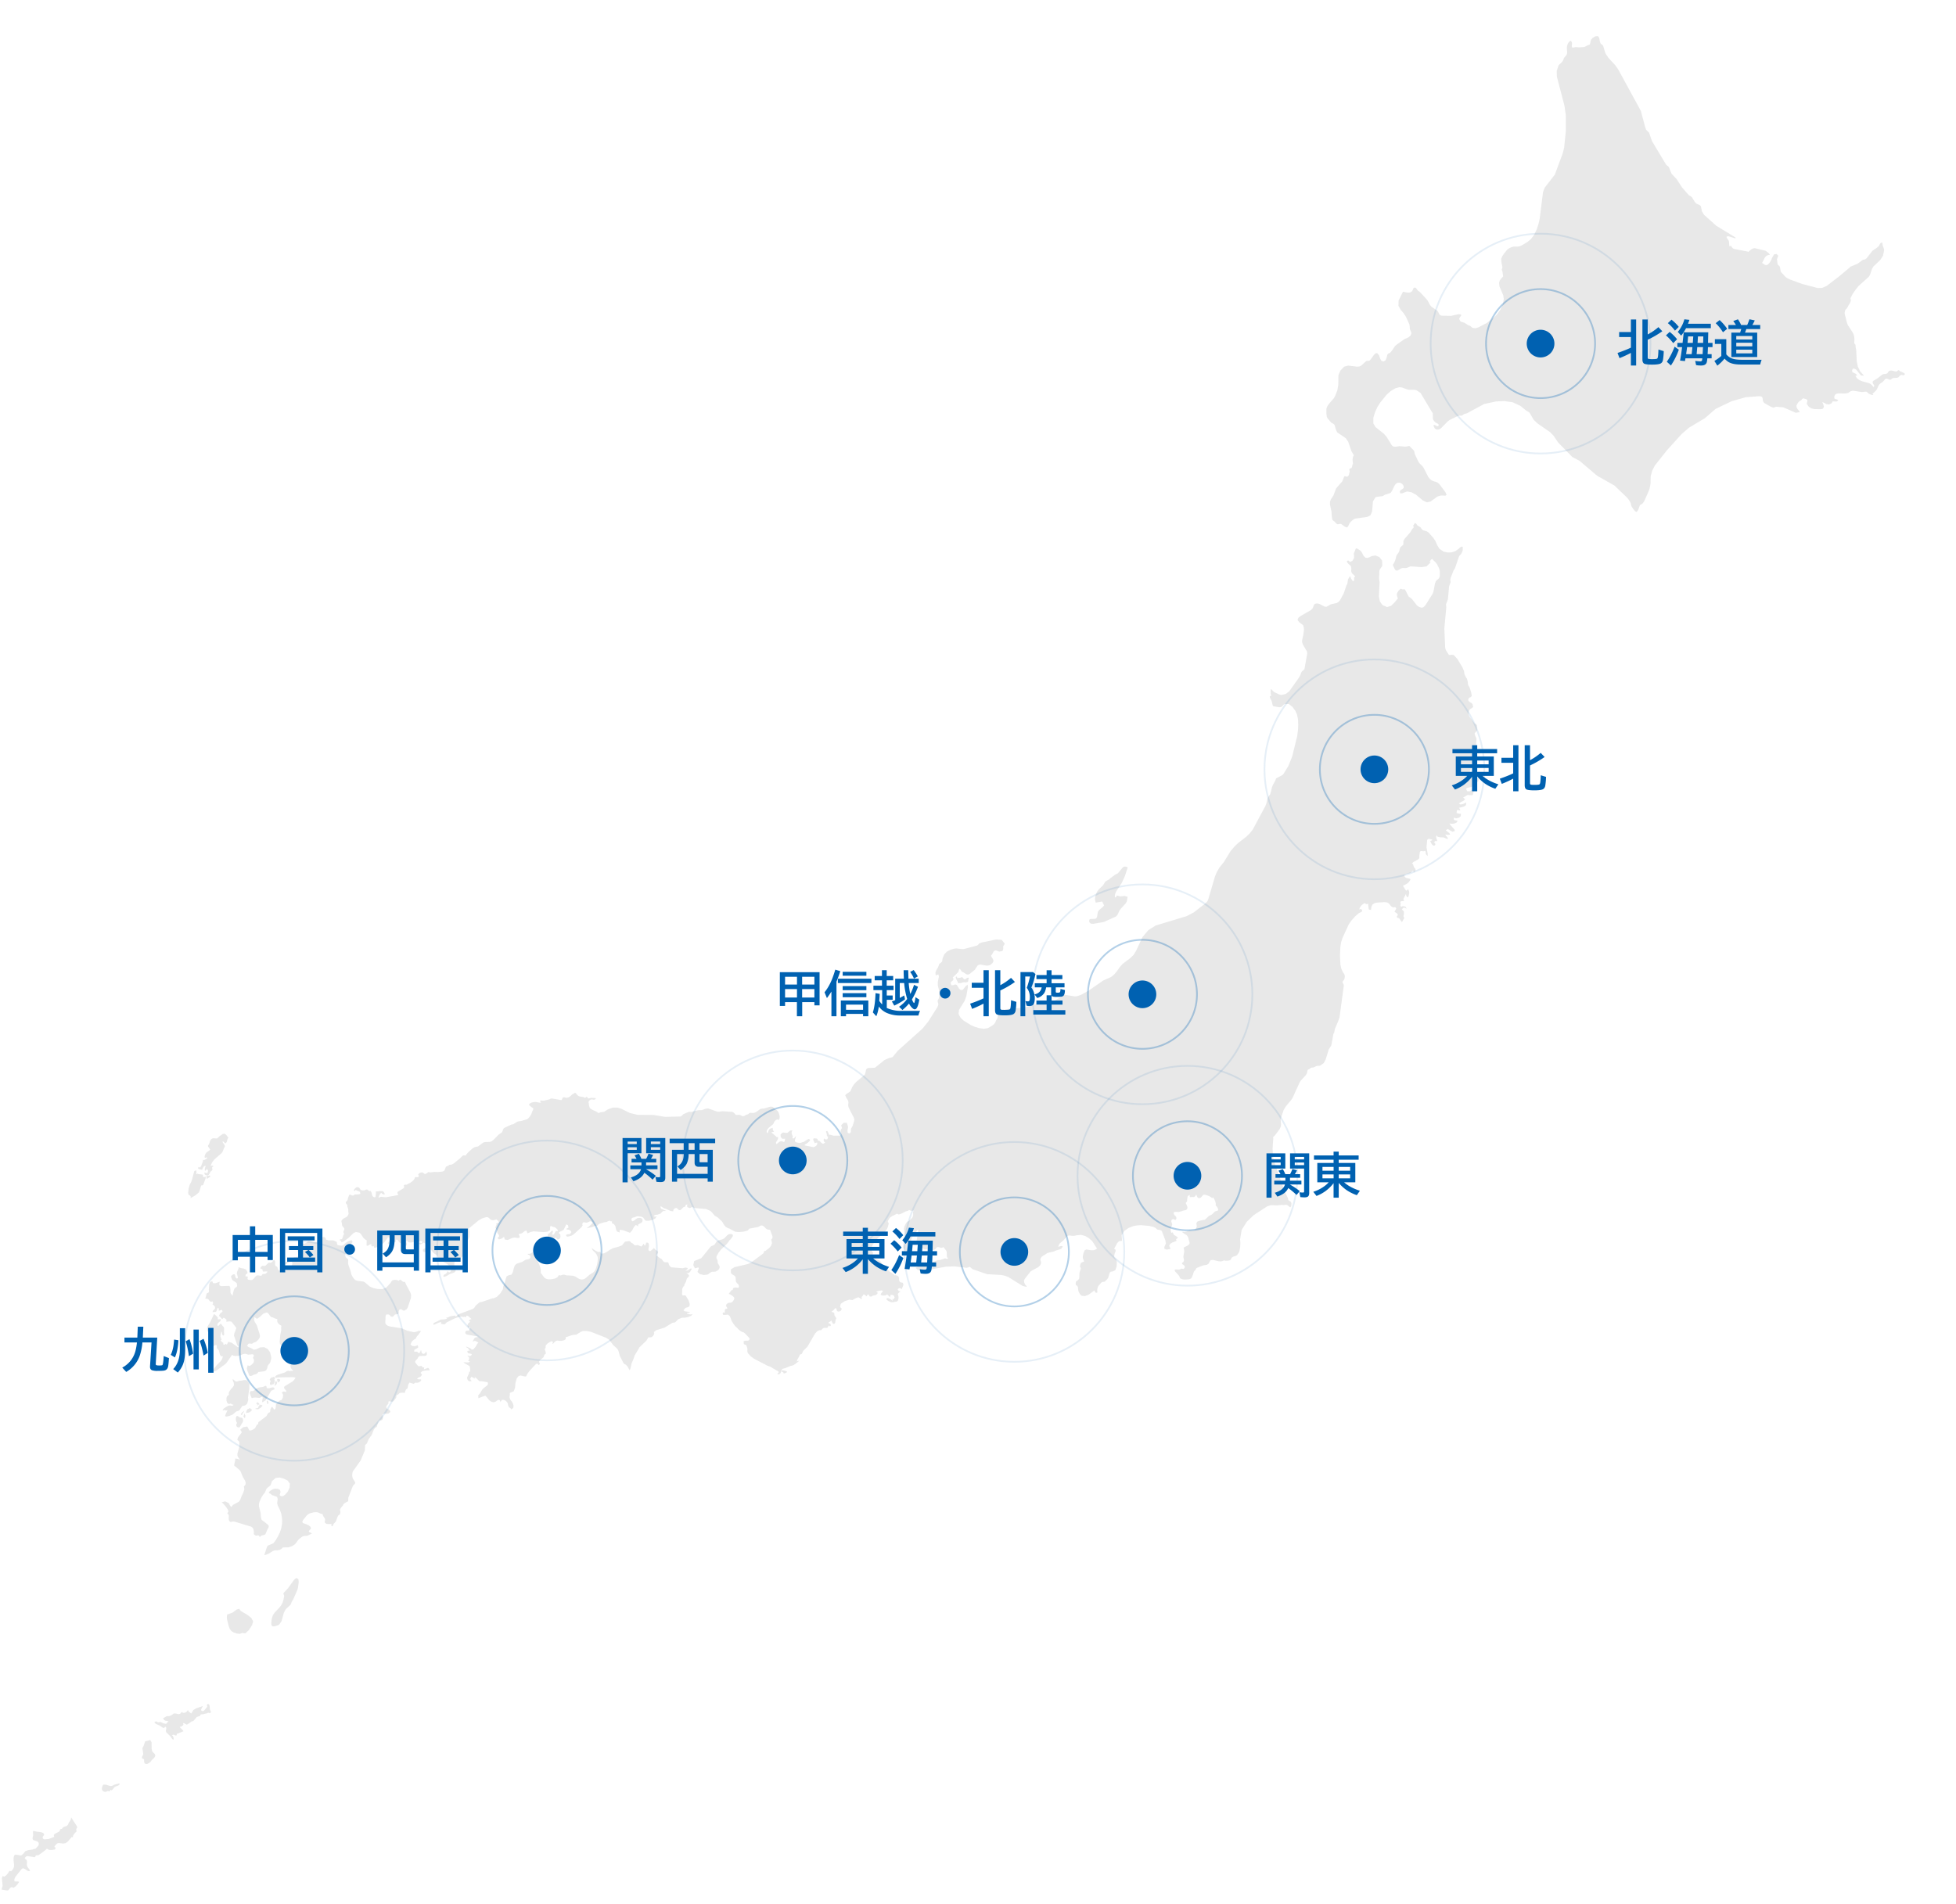 <svg xmlns="http://www.w3.org/2000/svg" fill="none" viewBox="0 0 565 550"><path fill="#E8E8E8" d="M477.32 42.31h-.18l.02.02.16-.02ZM59.78 340.58l.88-.56.09-.23-.18-.18-.2.04-.1.05-.2-.07-.21.03-.12.13-.05.1.01.58.08.1ZM57.99 337.86l.38.11.2-.46.2-.4.29-.23.42-.05-.18.35-.11.38-.04.38.07.38.6-.62.29.55-.2.71-.94-.2.21.62.52.22.57-.13.35-.55.12-.33.2-.2.21-.14.17-.2.03-.32-.09-.31.05-.27.4-.18-.19-.14-.2-.07-.22.02-.29.03.5-1.04.64-.82 2.02-1.77.25-.27.5-1.22.11-.18.15-.4-.2-.44-.35-.47-.2-.38.25-.03.25.21.22.26.17.07.36-.35.24-.9.25-.4-.64-.8-.23-.2-.13-.07-.14-.06h-.15l-.34.1-.15.02-.06.11-.7.46-.66.64-.3.05-.55-.08-.47.02-.42.25-.34.48-.33 1.02-.16.17-.11.15v.3l.6.8-.03.19-1 .72-.32.43-.2.5-.05.47.18.2.48-.2.12.27-.84.53-.12.01-.1-.06-.1-.02-.07.1-.06.44-.5 1.3-.32.43-.4-.25-.18.48.3.2.5.08ZM54.45 345.17l.29.13.24.2.12.26-.06.39 1.45-.83.94-.82.07-.16.12-.22.47-1.58.08-.06.32-.03.1-.03.13-.15.75-2.08.12-.23-.22.02-.46.08-.16-.01-.1-.17-.03-.42-.05-.1-1.14-.14-.42-.14-.2.16-.12-.04.02-.29.03-.25-.01-.24-.03-.21-.08-.11-.52.28-.62 2.4-.3.8-.36.65-.32 1.1-.15 1.18.1.66ZM71.16 407.83l-.06.32.1.1.24-.1.25-.01.3-.08.33-.2.32-.27.1-.16-.1-.29-.4-.28-.33.04-.05.1-.07.06h-.17l-.17.14-.18.3-.1.33ZM74.55 407.15l.72-.41.51-.54v-.2l-.23-.07-.17-.1h-.2l-.33.24-.21.4-.08.26-.54.15-.14.01-.13.12.02.05.78.1ZM68.47 411.11l-.24.5.1.47.34.3.5-.01.22-.3.69-1.17.16-.36-.09-.64-.24-.28-.61-.1-.52-.35-.28-.1-.24.13-.13.44v.56l.14.56.2.35ZM70 407.94l-.1.15-.12.16-.06.08-.15.1.04.25.07.03.1.14.2-.17.07-.18.15-.36.16-.14.13-.1.03-.25-.23.2-.29.09ZM80.16 399.43l.3-.1.42-.34.06-.43-.33-.1-.23-.08-.25.04-.11.2.08.09-.06.06.02.08-.03.08.07.06.15-.02-.05.2-.04.26ZM74.6 405.15l-.06-.01-.05-.05-.02.02-.06.04-.1.18-.17-.08-.17.17.3.27.13-.03.04.06.04.06h-.22l-.01.18.12.01.03.06.25-.21.4-.08-.16-.1-.03-.15-.17-.1-.06.05-.02-.1.03-.1-.03-.1ZM77.12 405.58l.12.07.07-.1.16-.06.14-.16-.03-.12-.17-.06.06-.17-.18-.27-.06-.13-.17.19.04.42.1.02-.02.11-.06.26ZM60.71 494.12l-.07-.23-.09-1.01-.18-.48-.38-.08-.2.16v.25l.06.24v.14l-.68.83-.32.33-.35.09-.38-.19-.03-.28.5-1-1.89.65-.85.5-.62 1.04-.29-.27-.28-.2-.24-.22-.14-.34-.33.44-.47.31-.53.08-.46-.28-.48.57-.53.06-.6-.16-.7-.04-.03.06-.46.34-.62.32-.21.06-.67.02-.34.16-.34.22-.41.17.25.49.34.24.97.18-.68.76-.77-.15-.82-.4-.8.11-.2-.2-.23-.07-.22.03-.27.08-.03.2.3.34.37.19.86.37.86.62.36.04.42-.37.24.37-.05.4-.1.44.1.4 1.18 1.16.61.85.26.16.13-.17-.06-.45-.2-.47-.29-.24.54-.13.44.21.34.06.26-.62h.23l1.56-.64-.24-.35-.6-.58-.25-.31.3-.08.26-.1.27-.2.23-.28-.12-.46.37.06.65.39.32-.1.97-.67.1-.11.6-.18.96-1.14.59-.2.27-.04.13-.17.08-.2.1-.12.16-.03.39-.02 1.19-.27.37-.17h.19l.2.07.2.01.18-.15.06-.26-.1-.2-.12-.2ZM86.18 456.22l-.53-.3-.2.07-.18.13-.35.34-1.77 2.45-1.18 1.25-.12.21.07.24.12.26.04.26-.18.99-.25.86-.38.72-.5.67-1.4 1.48-.57.83-.3.99-.14 1.3.08.6.32.3h.42l.53-.12.53-.18.39-.22.68-.93.66-2.41.57-1.1 1.35-1.24.26-.53.1-.33.47-.77 1.18-2.72.17-.61.22-1.68-.11-.81ZM71.52 466.59l-1.97-1.16-.44-.63-.73.2-1.17.88-1.36.5-.21-.01-.1.63-.02.4.04.35.46 1.92.35.93.47.63.67.4.9.31.87.09.64-.25.97.11 1.07-1.02.86-1.4.31-1.03-.52-1-1.1-.85ZM77.08 401.04l-.07-.22-.02-.23-.14-.17-.22-.04-.62.3-1.04.15-.42.12-.67.34-.64.52-.24.08h-.4l-.18.03-.17.16-.1.43.17.5.38.92.66-.15.53-.02 1.07.11.57-.29.3-.02.06.37-.14.68-.05.36.07.17.94-.55 1.64-2.8.99-.44-.23-.49-.44-.03-.88.25-.5.01-.21-.05ZM69.1 407.5l.75-1.1.16-.2.67-.13.27-.14.28-.24.15-.17.09-.23.22-.82v-.25l-.03-.22-.02-.26.38-2.65v-1.35l-.64-.91-.54-.14-.54.06-.5.12-.73.06-.58.2h-.36l-.26-.14-.2-.21-.2-.2-.33-.08.4 1.08.05.64-.4.63-.47.47-.4.56-.26.58.08.53-.26.14-.2.2-.17.26-.09.35v.72l.21.63.4.36.63-.14.38.23.2.07.27.06-.35.27-.3.02-.32-.1h-.37l-.6.27-.94.6-.15.17-.13.29-.03.14.51-.17.27.1.28.06.37-.2-.69 1.56-.02.3.46.07.7-.17.7-.26.42-.21.7-.65.27-.19.65-.19.16-.08ZM70.73 408.72l-.06-.25-.16-.03v.25l-.05.23-.17.2.23.42.1-.14-.03.17.02.2.3-.46-.08-.05v-.12l.08-.11-.18-.3ZM79.47 398.16l-.14-.2-.24-.17-.23.05-.25.14-.1.05.01-.13h-.08l-.5.56-.02.21.2.2.05.26-.2.38v.38l.28.32.14.14-.03-.32.23-.04.37-.04.2-.31.17-.5.03-.34-.13-.23.12-.18.12-.23ZM79.69 399.09l-.17.11-.07.1-.02.44-.1.64.14-.07.47-.46.07-.4-.12-.37h-.2ZM426.98 225.03l-.11-.14-.63-.86-.04-.37.35-.53-.11-.24-.01-.2.1-.22.19-.3-.66.01-1.44 1.07-.06-.47.2-.47.48-.7.15-.5.35-1.5.34-.79.09-.15.37-.28.14-.24v-.28l-.04-.24.07-.19-.06-.18-.25-2.23v-.45l.09-1.08-.09-.33-.14-.26-.11-.3-.2-.68.12-.22.38-.38.2-.31.01-.38-.04-.4-.02-.76-.2-.21-.26-.14-.27-.2-1.42-1.9-.25-.6.02-.85.38-.67.57-.33.37-.37-.2-.77-.27-.31-.66-.41-.28-.33-.03-.34.19-.32.29-.24.27-.07.28-.37-.14-.92-.48-1.48-.38-.67-.12-.32v-.44l-.03-.22-.24-.94-.14-.14-.5-.96-.1-.25-.1-.77-.43-1.08-1.43-2.38-1.02-1.16-.13-.08-.55-.07-.57.06-.26-.05-.84-1.32-.17-.48-.06-.4-.23-5.4.56-6.08-.08-.9.55-1.45.35-3.77.45-1.24-.08-.3-.02-.28.04-.32.07-.33.87-2.2.24-.33.19-.38 1.07-3.17.16-.27.45-.5.21-.33.17-.39.1-.39.03-.88-.3-.19-.49.28-.49.46-.87.6-1.04.35-1.13.05-1.2-.24-1.18-.78-.69-1.1-.5-1.17-.67-1-1.3-1.46-.58-.38-.96-.28-.3-.19-.22-.24-.17-.27-.19-.24-.27-.13-.56-.36-.37-.52-.35-.15-.48.72-.03.18.17.14-.02.22-.11.14-.28.3-.11.16-.46.79-1.72 1.98-.13.35-.16.16v.89l-.07.27-.81.72-.14.34-.17.74-.12.32-.72 1-.14.7-.2.65-.28.67-.42.66.67 1.41.56.28 1.32-.74.36-.07.84.03.37-.08 1.03-.42 3.13.22 1.48-.2 1.23-1.23-.34-.06.13-.27.15-.23.2-.2.24-.17 1.08 1.07.32.42.63 1.26.2.75-.01 1.3-.05.38-.17.38-.17.19-.54.44-.2.23-.26.7-.43 2.27-.24.66-2.05 3.27-.55.58-.53.2-.6-.16-.49-.25-.42-.38-1.22-1.6-.53-.49-.5-.27-.86-1.7-.34-.5-.6.06-.33-.16h-.31l-.53.55-.4.63-.11.48.1.46.22.64-.95 1.15-1 .97-1.16.37-1.34-.57-.76-1.08-.27-1.43.2-4.03-.16-1.22.07-1.08v-.77l.07-.44.14-.34.5-.68.16-.31-.07-1.5-.78-1-1.13-.45-1.1.18-.56.3-.62.22-.6-.06-.54-.52-.53-1.05-.37-.46-1.09-.68-.26.06-.3.8-.17.34-.11.37.07.38.01.85-.45.78-.66.37-.58-.46-.42.2.26.58.94.86.12.67-.04.85.23.57.92.85-.31.41.02.82-.34.16-.17-.15-.25-.38-.23-.4-.13-.48-.22.23-.25.38-.17.28-.08.38-.12.86-.29.6-.72 2.13-1.07 2.02-.42.52-.55.34-1.72.38-1.2.7-.58-.02-1.58-.81-.66-.12-.6.11-.32.44-.27.78-.47.55-3.13 1.8-.6.5-.22.65.48.58 1.13.88.2.65.05.68-.2 1.5-.34 1.52v.55l.24.72 1.16 1.95.08.61-.8 4.5-.15.17-.62.56-.18.34-.26.7-.43.76-2.71 3.84-1.09.85-1.31.26-.57-.16-1.5-.72-.83-.87-.13.5.04.85.13.64-.4.1.02.4.44.84.15.4.2.95.18.32 1.73.3.5-.04.36-.25.3-.35.43-.3h1.19l1.08.85.83 1.17.46 1.03.28 1.4.07 1.53-.08 1.59-.2 1.57-1.47 6.02-1.06 2.63-.06.13-1.46 2.38-.43.33-1.64.85-.19.55-.74 1.36-.26.65-.32 1.39-.2.65-.42.56-.28.53-.44 1.68-.25.62-3.65 6.83-.92 1.14-1.03.97-2.28 1.76-1.1 1.07-1.05 1.23-1.9 3.1-1.32 1.65-.77 1.32-.51 1.21-2 6.8-.3.54-.57.57-3.28 2.55-2.07 1.08-8.9 2.69-2.11 1.31-1.7 2-1.88 4.01-.73 1.19-.94.93-2.16 1.61-.9 1-.83 1.2-.77.91-.88.72-2.3 1.03-4.2 2.92-2.27 1.25-1.08.35-.56.07-3-.47-.46.2-.75.54-2.03 1.08-2.54.6-2.7.3-3.35 1-4.47.35-2.09.35-.73.62-.11.3-.16 1.18-.1.34-.38.6-.1.35-.36.58-.64.54-1.22.7-1.12.18-1.37-.17-1.35-.41-1.05-.46-2.1-1.3-.9-.85-.58-1.05.12-1.19 1.64-2.65.48-1.36.47-2.62-.07-.66-.5.33-.9 1.12-.63.09-.46-.4-.63-1.05-.5-.17-.6.22-.52.02-.21-.74.3-.37.38-.32.18-.34-.23-.48 1.63-1.6.16-.68.16-.25.25.2.43.66.5.2.8.55.54.08.47-.22 1.48-1.22.39-.64.46-.63.62-.2 1.9.33.5-.05.42-.1.37-.24.43-.39.27-.57-.17-.53-.58-.95.29-.37.46-.84.27-.27.4-.1.37.1.35.15.33.1.9-.18.18-.56v-.79l.45-.76-.9-1.11-1.62-.1-4.2.88-.68.28-.36.42-.35.2-3.78.99h-.47l-1.64-.2-.47.05-1.2.33-1.05.55-.79.82-.47 1.19-.09.7-.11.23-.3.3-.4.27-.1.16-.11.39-.28.64-.39.62-.27.68.06.86.78-.25.16.54-.31 1.64v.98l.4 1.69.05.95-.1.78-.1.4-.31.6.05.38.12.38.04.34-.22.66-2.71 4.27-1.68 2.06-7.12 6.37-1.44 1.78-.5.21-.51.08-1.37.6-2.75 2.22-1.99.1-.27.12-.18.12-.14.24-.26 1.17-.16.34-.18.11-.23.23-2.07 1.71-.54.62-.5.71-.56 1.3-.5.4-.55.32-.47.44.22.58.63 1.03.08.51-.07.81.08.54 1.57 3.11.13.53-.1.5-.43 1.34-.37.61-.1.3-.01.64-.1.33-.28.22-.51-.13-.11-.62.2-1.14-.35-1.17h-.93l-.72.69.25.83-.3.39-.11.34v.6l.12.5-.05.28-.33.07-1.82.01-.87-.25h-.23l-.2-.06-.07-.14-.04-.18-.25-.57-.11-.14-.33.03-.03.27.13.34.09.15v.46l.15.28.15.2.05.27-.22.37-.34.08-.35-.11-.26-.2-.09.4.04.34.15.3.27.17-.66.35-.52-.34-.47-.5-.5-.12-.12-.44-.26-.14-.7-.04-.28.15.11.48.38.77.64-.22.1.4-.32.57-.61.36h-.35l-2.39-.48.05-.24.38-.17.53-.4.46-.44.17-.32-.36-.3-.57.26-.94.62-.24.03-.57.2-.26.07-.27-.02-.74-.16-.45-.26v-.46l.21-.57.1-.59-.35.49-.24.22-.2.06-.24-.1.02-.15.08-.2-.02-.26-.17-.34-.13-.41-.01-.42.21-.44-.44-.04-.37.2-.3.28-.32.23-.37.04-.76-.12-.36.06-.5.56.06.7.48.5.79-.04-.15.8-.24.16-.35-.16-.51-.09-.5.25-.47.41-.33.2-.1-.42.1-.25.37-.56.12-.34.03-.42-.1-.08-.13.05-.1.03-1.64-1.43.19-.04.17-.04.2-.04.21.03-.26-.53-.1-.32.01-.35-.47.12-.4.2-.29.36-.19.56-.14.28-.2-.1-.06-.4.2-.6.38-.43 1.14-.92.25-.3.22-.52.4-.46.46-.23.4.2.26-.42.06-.57-.18-.8-.3-.7-.36-.36-.47-.24-.34-.42-.42-.34-.7-.02-1.71.52-.56.03-.54.1-1.14.83-.5.26-.59.08-.64-.06-.25.05-.47.39-.3.06-.17.07-.62.34-.31.08-.31-.06-.5-.26-.25-.08-.97.04-.24-.14-.16-.24-.22-.22-.29-.2-.31-.1-2.66-.17-1.08.13-.54-.03-2.54-.9-.64.03-1.2.44-1.16.05-1.86.47h-.26l-.25-.03-.26.02-1.51.63-.53.49-.25.17-.23.05-4.35.1-3.34-.55-4.55-.03-2.3-.55-2.31-1.15-1.17-.39h-1.31l-.49.12-1.14.45-1 .65-1 .12-.58.23-.69-.45-.98-.43-.85-.53-.25-.8-.04-.48-.1-.4.1-.4.49-.39.44-.06.42.08.37-.03.36-.4-1.2-.1-.5.05-.56.15-.1-.18-.26-.24-.1-.15-.1.15-.2.11-.14.15-.46-.25-1.01-.17-.5-.18-.42-.43-.3-.38-.28-.12-.42.44.05-.24-.4.3-.49.47-.55.4-.57.11-.69-.15-.35.03-.17.25-.15.41-.2.12-2.7-.48-.34.05-.33.2-1.5.36-.48.02-.1-.02-.25-.03-.24.04-.22.13.37.43-.4.06-1.15-.22-.48.02-.6.11-.56.24-.37.4.21.23.6.52.25.12.25.22-.07.37-.3.64-.23.68-.4.64-.45.52-.4.3-1.82.52-.44.02-.5.13-1.16.74-.59.11-2.1.99-.22.3-.3.79-.2.25-.83.55-1.57 1.6-.58.4-.53.13-1.2.03-.55.12-1.51 1.14-1.04.23-.63.4-1.22 1.1-.46.52-.24.4-.6-.07-.3.13-.8.8-1.86 1.5-.58.27-.62.04-.04.12-.73.36-.14.04-.14.27-.26.71-.2.28-.44.18-1.32.13-1.01-.03-1.16.13-.62-.08-.63.46-.35.11-.66-.48-.47.02-.46.2-.35.3.17.4-.01.29-.2.15-.81.01-.13.15-.07.3-.19.31-.45.44-.5.37-1.15.6-.58.03-.2.11.07.66-.2.26-1.64.99-.12.31.28.64-3.66.64-1.3-.14-.2.03-.39.2-.2.06.16-.45.18-.4.23-.34.24-.26.24.24.26.18.26.08.31-.08-.27-.56-.23-.27-.33-.08-.75.02-.41.07-.56-.01-.08.15.04.25-.07 1.06-.19.28-.5-.14-.29-.35-.25-.99-.27-.4-.37.07-.6-.47-.37.05-.3.15-.4.06-.38-.01-.34-.1-.2-.19-.14-.25-.18-.23-.35-.15-.4.03-.33.23-.29.31-.2.36.3.18.09-.08.2-.24.26.16.97.4.03.4.13.13-.03.05-.45.15-1.14.05-.2.07-.2.2h-.4l-.42-.14-.28-.18-.24.34-.15.37-.27.97-.16.2-.2.2-.14.2.07.33.34.4.03.12.02.38.26.7v.83l.07.24.03.3-.14.42-.35.46-.37.22-.37.16-.4.25-.4.46-.04.36.12.35.04.46.07.35.53.66.1.26-.14.43-.13.28-.02.3.2.42-.23.42-.16.6-.25.5-.56.06-.03.21.33.24.1.29.14.12.47-.21 1.5-1.09 1.34-1.32.77-.38.97.2.4.32.83 1.23.72.6.23.1-.01.15-.07.2.02.49-.02.3.01.26.13.14.24-.04.24-.1.17-.15.05-.05.22-.06.2-.07.12.02v.3l.04.23.2.1.25-.01.21-.08.13.46h.4l1.45-.6.34-.24.77-.77.96-1.26.22-.17.25.25.03.52-.19.57-.3.4.22.17.2-.02.2-.18.18-.28.04.2.08.25.13.2.19.09.24-.06.07-.12.02-.11.12-.1.06-.18.3-.2.08.03.17-.21.02-.17-.08-.27.39-.1.25.17.38.58.2.17.78.44.04-.1.14-.07.16.04.03.3-.01.2.02.13.1.05.19.01.42-.12.17-.33-.02-.43-.16-.4.26-.3.13.06.06.2.1.14.71.13.33-.03.88-.2.37-.17.38.17 1.07-.21.56.32-.23.05-.2.28-.23-.1-.03-.06-.12.01h-.08l-.17.02-.09.12.26.39.23-.06.15-.12h.15l.2-.2.13-.05.23-.16.68.43.32.35.23.1v.22l-.51.38-.92.5-.03.5.27.24.95.13.03-.2-.37-.06.69-.64.5-.02.45.38.51.66.23.2.68.43.25.25.5 1.05.11.18.58.2 1.57.87.42.38.26.3.3.26.2.35v.58l-.2.45-.29.16-.31-.1-.17-.36-.1.26-.29.44-.1.14-.65.34-.17.51.4.04.57-.2.92-.58 1.28-.45.38-.32.04-.51-.36-1.29-.02-.6.19-.8.24-.22.4-.02.69-.16 1.01-.87.14-1.13-.08-1.33.3-1.37.42-.46.4-.18.36-.28.26-.76.07-1.21-.06-.7-.16-.5 2.87-2.37 1.01-.56 1.1-.35.58.02.87.75.53.11.54-.07.46-.19.5.41.18.28.07.34h-.22l-.34.09-.2.01.07.41-.09.23-.15.27-.07.4.08.16.3.48.17.86.4.53.14.43-.46.39.19.43.3.07.78-.28.11-.08.11-.15.15-.1.26-.02.03.1.04.23.06.24.1.13.79.1 1.38-.6.66-.11.81.13.4-.02.22-.2-.08-.37-.19-.37.01-.23h.43l.61-.26.63-.53.52-.17.3.83.9-.4.82-.19 2.86.22 1.15-.1.8-.46v-1.04l.41-.17.25.2.25.08.26.04.28.11.45.36.36.43-.05.24-.58.02-.55 1-.56.03.16-.37.13-.5-.06-.32-.33.16-.52.52-.33.25-.12-.03-.26 1.26.04.6.41.3.27-.1.72-.5.52-.11.35-.24.16-.05.12.08.28.35.18.12.5-.2.27-.57-.06-.68-.46-.52.4-.33.55-.21.5-.35.75-1.53.48.28.16.65-.54.3-.05.24.67.08.53.28.21.42-.35.5-.28.09h-.37l-.34.07-.18.2.09.33.3.09.39-.05.85-.25.48-.28 2.32-2.12.38-.6-.17-.23.2-.52.34-.1.68.14.36-.1.65-.3.28-.04.53.4-.47.6-1.26 1.04 1.78-.39.16-.08.17-.12.2-.08.5-.01.24-.08.21-.14.1-.22.31-.16 1.29-.42.82-.13.45-.24.44-.12.4.27.22-.22v.37l.07.33.14.18.22-.09.55.7.17.84.25.71.83.33v-.81l1.01.16 1.97.73.6-.64.52-1 .56-.63.72.42-.05-.3-.01-.06-.06-.11.4-.26.46-.2.39-.32.11-.56-.2-.44-.42-.19h-.5l-.49.1-.82.66-.46.22-.3-.23-.02-.57.34-.26.5-.1.75-.29.4-.01.92.14.47.23.48.7.34.22h.81l.98-.2.87-.43.46-.66-.3.1-.25.01-.2-.08-.14-.19.45-.22.2-.05.51-.04.47-.21.22-.02.16-.13.66-.66.19-.05.53.02.22-.04-1.31-.55-.25-.17-.12-.56.3.05.67.46.74.23 1.27.58.73.1.02-.37.2-.33.32-.23.38-.06.2.12.19.22.26.22.36.1.26-.13.84-.8.16-.07.12.06.09-.02.08-.25.07-.2.17-.16.2-.06.16-.04-.1.47.1.28.24.16.35.11h.16l.2-.05.18-.1.14-.08.2-.06.13.07.13.12.17.1 3.47.3 1.24.53.42.38.86 1.02.81.46 1.3 1.22.64 1.05.45.53.53.29.49.17 1.66.9 1 .12 1.45-.12 1.24-.34.4-.52 2.51-.48.29-.12.53-.3.29-.03.35.1.22.15.72.7.24.15.32.1.55.06.69 1.82v.6l-.36.4.24 1-.3.84-.58.66-.84.62-.1.1-.11.07-.28-.01-.08.08-.13.48-.1.16-3.46 2.58-.53.28-.65.25-3.65.85-1.1.66.05 1.1.42.37.52.3.38.39.11 1.4.34.42.37.35.19.57-.17.42-.93-.12-.57.2-.07.09-.05.29-.07.15-.1.04-.22.07-.07.04-.74 1 .42.12.56.35.46.4.2.33-.12.46-.29.44-.37.33-.28.1h-.42l-.42.13-.35.29-.19.51.36.53.02.3-.45.06-.18.08-.07.29v.6l-.12.09-.19-.06-.2.03-.13.25.12.38.41.07.92-.1.48.28.26.39.37 1 .48.86.6.82.48.4.58.62.66.5.69.25.4.3 1.18 1.24.22.44-.45.42h-.75l-.57.15.04.8.13.12.42.15.14.07.1.22.21.63.06.3-.03.38.01.4.16.42.82.9 1 .71 3.78 1.98.79.27 2.46 1.44.05.18-.3.39-.1.24.3-.02.54-.2.37-.97.13-.26.16-.16.2-.06.44-.1 1.7-.69.4-.06.47-.17 1.28-.95.3-.31-.63.2.07-.45.56-.98.2-.52.58-.24.42-.89 1.2-1.18 2.12-3.67.7-.82.73-.27.3.02.16-.07.34-.36.25-.19.13-.07.92.01.23-.16.23-.54.43.27.22-.29-.12-.45-.57-.22.03-.2.43-.23.41-.33.12.38.17.39.27.23.4-.12.11-.26.14-.85.07-.17.11-.15-.16-.38-.4-.57.02-.42-.14-.3-.27-.16-.38-.05.04-.24.36-.17.53-.6.2-.13.2.13.21.69.25.17h.22l.26-.04.25-.11.15-.13.22-.42-.03-.19-.2-.15-.25-.3.21-.9 1.17-.77 1.36-.43.87.15.33-.26 1.33-.6.77.47.3.04-.13-.57.2-.16.19-.27.2-.34.26.1.67.5.07-.28.08-.1.13-.06.2-.17.38.65.42.03.44-.26.92-.21.4-.33.1-.37-.47-.23.77-.27.86-.11.42.17-.52.6-.24.47.6.23.83-.02.51-.29.8.8.06-.22.05-.1.02-.1-.02-.22.55-.05.47.23.2.5-.33.63-.31-.3.04.17-.01.31.03.22-.28-.29-.51-.33-.54-.22-.41.09-.02.36.45.36.62.3.43.12.44-.03 1-.18.29-.17.2-.48.04-.6-.08-.57-.15-.37.18-.22.2-.2.48-.31-.35-.03-.25-.14-.16-.22-.08-.23.26-.26.28-.07.3.08.3.22.44-1.13.03-.36-.17-.36-.23-.06-.28-.02-.33-.19-.2-.35-.04-.32.02-.35-.1-.41-.24-.25-.32-.17-.37-.08-.3.06-.24-.34-1.26-.82-1.74-1.67-.33-.44-.29-.52-.35-.42-.52-.26-1.18-.22-.41-.26-.21-.48.1-.33.18-.42.08-.38-.23-.21-.09-.13-.18-.56-.04-.16.18-.67.26-.6.73-1.13.83-.84 1.86-1.55.74-1.11.25-.67.18-.74-.03-.2-.2-.32-.02-.2.05-.17.19-.25.07-.21.33-.44.67-.44 1.34-.65.48.22.68-.2 1.38-.7.56-.15.15-.07.24-.2.13.03.1.12.16.04.34.05.25-.01.35-.12-.18.53.03.9-.2.6-.22.28-.75.72-.6.3-.32.45-.28.54-.19.47-.1.6.11 1.1v.46l.1.38.26.5.17.52-.22.46-.3.42-.23.54-.12.57.03.5.4.64.8.74.94.63.8.36-.1-.65-.18-.53-.47-1-.19-.61v-.48l.36-1.65.22-.5.29-.44.62-.7.49-.8.31-.36-.03.86-.4 2.4.23.56.14.22.15.93.11.3.37.21.73-.02.63.38.98-.21.29.05.28.2.45.08.47-.01.38-.1.3-.24.18-.26.2-.2h.47l.68.2.3-.02.41-.19.75.96.17.35.04.3v.62l.05.54.08.31.08-.13.04.1.07.1.02.12-.2.12h-.17l-.38-.12h-.18l-1.29.44-.72.06-1.4.53-.8.04-.39.12-.39.31-.32.33-.18.15-.38-.17-.14-.24-.04-.24-.13-.17h-.72l-.48.56-.4.63-.44.26-.16.07.14.24.29.28.24.19 2.32.04 5.77-1.05 2.38-.08 3.6.42.88-.3.77.69 4.22 1.44 4.14.24 1.02.22.98.37 4.12 2.56 1.13.28.04-.22-.38-.36-.3-.61-.1-.68.33-.56 1.57-2 .35-.25 1.94-1.05.45-.47.16-.26.12-.29.03-.36-.19-.66.01-.33.34-.58.5-.37.56-.32.5-.35.38-.14 1.69-.4.29-.17 1.69-.53.5-.64-.22-.21-.56.07-.53.19.2-.63.3-.43.91-.74 1.25-1.36.41-.15 1.2.13.56-.06.59-.13 1.2-.1 1.18.33 1.06.63.95.83 1.4 2.18-.44.27-.46.17-.53.03-.63-.04-.98-.19-.5.2-.32.7-.26 1v.43l.06.34.23.53.07.34-.5.13-.35.2-.2.4-.14.64.05.12.09.14.1.22.01.26-.04.05-.29.81-.07.62-.02 1-.08.36-.29.34-.34.23-.28.28-.08.58.09.34.17.14.18.1.16.22.07.25.1.9.13.38.23.45.3.42.37.28.92.06 1-.38 1.74-1.26.09.36.17.26.25.08.33-.1-.07-.52.06-.6.17-.57.29-.4.19-.19.38-.48.25-.2.2-.08.48-.04.2-.09.68-.67.28-.43.17-.52.13-.53.17-.43.31-.26.44-.04.82-.37.39-1.08.06-1.22-.17-.8-.57-.7-.03-.34.13-.64.3-.77-.02-.36-.42-.26.88-1.66.55-.58.86-.08-.13-1.6.76-1.25 1.25-.87 1.3-.52 1.12-.22 1.19-.07 2.38.22 1.2.28.58.27.4.38.23.17.64.06.28.09.3.23.1.22.06.26.93 2.4-.03.35.12.22-.14.45-.3.63-.03.42.02.15.13.07.6.2.44-.11.3-.01.28-.1-.08-.3-.2-.39-.08-.26.33-.54.6-.36 1.18-.44-.03-.12-.01-.12-.03-.12-.08-.15.6-.41-.46-.39-.77-.49-.31-.69-.28.1-.1.07-.18-.48-.05-.55.08-.52.2-.4.18-.48-.3-1 .2-.45.41-.13.39.17.32.06.2-.41-.05-.37-.22-.31-.29-.28-.22-.31.01-.56.61-.07.86.04.71-.2.41-.15.99-.24.31-.32.06-.46-.14-.46-.37-.77.4-.47.05-.77.13-.74.58-.36.02.52.2.15.5-.06.42.02.27-.1.24-.24.25-.4.26.7.2.24.29.12.46-.1.31-.27.25-.33.26-.24.37-.07.42.1.9.3.79.52.14.03.25-.14.34.56.25.57.14.57-.02.62.22.17.38.58.16.6-.37.19-.57.15-.97.94-.8.38-1 .93-.3.2-.39.03-1.26.3-.42.2-.27.45.13.9-.21.63-.41.41-.49.1-.53-.01-.54.07-.85.31-.48.1-.59-.04-.04.21 1.22.77.38.5.49 1.75-.08.23-.3.37-.33.22-.76.36-.29.21.16.7.01.51-.22 1.16v.37l.14.65v.38l-.17.34-.35.25-.03.33.5.3.28.3-.02.47-.18.26-.2.08-.51-.07-.13.04-.24.13-.3.1h-.31l-.54-.04-.26.02-.24.09.18.49 1.1 1.21.18.37.06.2.13.17.32.18.22.07.25.07.63.05 1.09-.08.58-.21.3-.39.1-.31.23-.6.1-.38.14-.35.48-.54.14-.35.29-.2 1.76-.68 1.06-.18.5-.32.32-.64.3-.37.6-.07 1.79.4.47.03.44-.08.57-.23.34.11h.63l.62-.1.32-.22.27-.58.44-.28.56-.15.54-.27.64-.96.26-1.32.06-1.32-.08-.94.44-2.75 1.5-2.38 1.98-1.89 3.87-2.53 1.11-.36 1.9.06 1.12-.13.75.03.58-.07.32.04.24.16.52.45.24.03.18-.27.07-.42v-.46l-.1-.3-.2-.2-.32-.18-.25-.2-.18-.66-.84-1.75-3.18-8.92-.26-1.36-.11-2.2.2-2.88-.05-.42.57-.56 1.31-1.75.36-.8.06-.54-.11-1.33.07-.5.78-2.33.6-1.02 1.9-2.32 2.16-4.74.35-.5 1.4-1.52.35-.6.1-.6.13-.35.24-.14.23-.08.48-.38.66-.08.98-.45.7-.02.24-.04 1.07-.74.58-1.11.87-2.86.66-1 .12-.35.55-3.08.25-.42.18-1.03 1-2.35.35-1.03 1.23-9.09-.02-.35-.28-.53-.06-.25.08-.2.34-.4.13-.26.12-.68-.05-.45-.2-.39-.3-.44-.47-1-.26-1.18-.13-2.46.1-2.52.21-1.42.45-1.38 1.79-3.88.78-1.11 1-1.14 1.14-.98.3-.15.3-.13.24-.14.1-.24-.05-.33-.23-.14-.3-.02-.29.1.27-.63.38-.55.48-.41.54-.27.2.22.21.08h.24l.26-.14.16 1.49.08.23.46.1.16-.03.07-.78.37-.77.64-.4h.02l.76-.14 2.06-.12.76.1.52.32.5.67.22.2.3.16.34.06.25-.06.23.04.25.36-.37.68-.17.21.78.57.2.3-.02.18-.15.17-.13.18.06.26.15.14.39.08.15.13.6.87.16.13.48-.87.19-.22-.26-.58.13-.73v-.7l-.57-.51.3-.42.33-.13.36.1.36.22-.2-.5-.5-.22-.53-.01-.35.2-.22-.37.04-.27.06-.29-.1-.4.04-.2.34-.13.7-.08-.06-.16-.01-.13-.04-.13-.15-.12.2-.3.62-1.2.03.37.1.3.17.23.27.13.24-.67.11-.56-.05-.53-.26-.6-.47.43-.36-.3-.34-.61-.35-.5 1.34-.72.2-.2.36-.42.27-.44-.04-.23-1.22-.3-.28-.21-.23-.4.03-.19.55-.3.3-.1.7-.12.28-.16.43-.41.14-.1.16.05.12.17.11.12.21-.1.25-.48-.08-.37-.41-.48-.18-.59-.13-.27-.25-.2.32-.38 1.28-.7.44-.34.11-.23-.05-.33.06-.65.12-.65.17-.28.3-.04.5.06h.21l.18-.08.15-.02.11.12.07.21.01.48.06.18.48.51v-.73l-.33-1.8.2-2.16.4-.32 1.12.25-.25.27-.38.11.13.37.22.44.28.37.34.19.36-.09.15-.3-.09-.35-.35-.21.43-.4h.27l.3.1-.12-.43-.14-.4-.08-.42.08-.5.41.45.55.12 1.09.04 1.05.44.23-.09-.16-.35-.31-.39-.24-.2.04-.26.34.08.32.02.34-.01.3-.08-.23-.4-1.04-.8.58-.38 1.35.77.66-.17-.05-.44-1.08-1.18-.38-.58.68.08.72-.07.61-.26.38-.53-.86-.15-.28-.25.01-.53.59.22.8-.15.6-.44.06-.72v-.03h-.41l-.86-.2.06-.44.1-.45.22.05.45.06.23.04-.05-.3-.14-.26-.16-.2 1.39-.36.62-.4.06-.84-.4.3-.62.24-.63.1-.46-.29.65-.45.8-.4.38-.42-.62-.44.34-.17.66-.42.27-.15.3-.01.24.05.27-.01.57.05.2-.21.12-.55.12-.5.22-.17.34-.12-.14-.41-.33-.31-.24.18-.37.58-.7.37-.67-.03-.36-.7.4-.29.95-.19.46-.17 1.12-1.01.2-.08.1-.24.17-.08.15-.12.1-.33-.03-.22-.1-.13Z"/><path fill="#E8E8E8" d="m549.17 107.38-.32-.1-.08-.07-.06-.1-.1-.1-.17-.07-.17.05-.4.3-.25.05-1.24-.3-.38.02-.38.15-.19.23-.14.24-.2.21-.39.13-.72.06-.37.2-1.31 1.04-1.17.7-.2.23.04.52.25.34.2.32-.23.42-.56-.67-.58-.42-2.19-.62-.83-.38-.7-.54-.37-.64.46-.08-.1-.28-.4-.3-.45-.2-.4-.23-.09-.4.13-.41.3-.24.74.32 1.4 1.73.87.02-1.1-1.22-.68-1.4-.3-1.5-.16-3.2-.17-.94-.03-.63-.34-.4-.03-.32.06-.8-.06-.77-.18-.68-.25-.56-1.4-2.15-.26-.63-.67-2.64-.01-.3.07-.47.15-.4.48-.49.39-.76.42-.64.3-.73-.14-.72.65-1.25.83-1.21.87-1.08 2.96-2.67.33-.53.59-1.75.42-.7 1.95-1.84.81-1.26.32-1.6-.07-.42-.34-.94-.08-.76-.24-.06-.29.12-.14.17-.36.7-.64.55-1.22.82-1.71 2.2-.51.32-.53.09-1.49 1.1-2.08.87-.37.36-2.86 2.4-3.69 2.83-1.27.55-1.3.04-4.44-1.16-3.6-1.32-.88-.45-.38-.28-.97-1.07-.21-.19-.2-.3-.22-1.3-.18-.31-.37-.25-.17-.52-.14-1.17.37-1-.45-.52-.8.15-.55 1-.2.56-.35.58-.38.5-.35.32-.41.12-.39-.1-.78-.55.86-1.67.46-.43.53-.18.35-.03.02-.1-.4-.5-.83-.6-3.15-.75-.45.08-.51.27-.9.75-.2-.13-3.87-.74-.35-.18-.28-.3-.31-.47-.13.1-.3.1-.12-1.45-.11-.26-.52-.77-.08-.27.45-.2 2.11.65.05-.26-5.53-3.37-3.48-3.1-.2-.23-.57-1 .02-.18-.26-1.17-.27-.27-1.08-.5-.41-.5-.82-1.32-.38-.3-.5-.27-1.95-2.23-1.64-2.5-1.4-1.46-.8-1.98-.76-.62-4.09-6.82-.87-2.48-.82-.8-.3-.82-1.23-4.64-6.56-12.02-.84-1.18-1.97-2.14-.87-1.31-.68-2.2-.38-.36-.33-.26-.18-.51-.25-1.2-.36-.44-.7.04-.78.46-.5.56-.13.38-.09.51-.13.45-.2.16-.31.04-1.02.53-1.37.12-1.26-.06-.66.13-.32-.05-.08-.4.07-.5.01-.41-.13-.34-.26-.3-.55.42-.33.57-.18.62-.05.59.1 1.25-.14.6-.75.9-.13.32-.13.35-.2.37-.27.32-.65.57-.2.24-.55 1.63.05 1.64 2.2 8.47.38 2.73v4.62l-.48 4.67-.4 1.64-2.3 6.19-2.9 3.74-.5 1.27-.98 7.82-.36 1.51-.48 1.48-.77 1.6-.9 1.18-.99.85-1.71 1-.54.23-.55.1-1.16-.01-.66.18-.68.3-.53.37-.94 1.16-.54.82-.28.66.02.85.32 1.72-.2.66.19.38.22 1.52-.55.6-.43.57-.2.71.12 1.02 1.08 2.54.17 1.04-.28 1.67-.73 1.5-.92 1.27-.9.94-2.12 1.62-2.29 1.2-.77.27-.37.02-.5-.07-.3-.14-.51-.44-.62-.24-1.02-.66-.95-.3-.26-.14-.37-.73.33-.6.35-.45-.27-.23-.6-.04-2.16.48-2.8-.06-.34-.18-.23-.22-.29-.61-.22-.34-1.76-1.25-.45-.52-.62-1.18-.4-.52-1.95-2.1-.44-.27-.17-.18-.23-.34-.28-.33-.36-.1-.27.15-.15.34-.15.37-.2.3-.57.3-.67.02-1.31-.26-1.28 2.57-.03 1.5.63 1.13.85 1 .71 1.1.95 2.1.1.53.05.87.28.63.18.59-.27.66-.58.5-1.24.57-2.12 1.49-.52.45-.94 1.37-.5.61-.53.2-.26.34-.2.8-.32.82-.65.34-.53-.24-.32-.48-.42-1.14-.51-.57-.48.07-.46.46-.93 1.29-.28.29-.23.13-.33-.02-.31.03-.27.16-1.36 1.23-.48.22-.65.05-2.6-.3-1.15.3-1.11 1.17-.54 1.32-.04 2.75-.27 1.61-.62 1.57-.41.73-1.43 1.64-.45.67-.25.67v1.47l.12.92.23.44 1.02 1.18.76.45.21.22.33 1.13.1.2v.17l.38.7 2.44 1.66.72 1.07.92 2.69.69 1.16-.26.51-.1.68.04.7.08.6-.15.19-.12.58-.13.4-.3.12-.2.11-.14.16-.03.21.12.33-.02.22-.19.78-.13.3-.31.3-.21.01-.57-.16-.16.12-.56 1.4-1.76 2-.82 2.13-.7 1.02-.25.74-.03.76.45 2.16.11 1.53.14.73.32.34.27.16.58.63.3.18.27-.01.49-.11.27.03 1.15.82.62.21.38-.52.3-.69.52-.6.59-.49.46-.26 3.54-.49.94-.48.48-1.12.24-2.9.75-1.2.5-.13 1.47-.16.35-.17.3-.22 1.74-.56.4-.6.69-1.44.39-.58.57-.33h.66l.6.32.41.54.05.66-.36.31-.47.26-.3.47.15.54.6-.06 1.34-.51 1.29.23 1.26.67 2.04 1.69 1.16.55 1.05-.23 1.9-1.38.52-.22.63-.14 1.26.04.32-.24-.34-.76-1.67-2.25-.56-.5-.6-.26-.67-.18-.56-.28-.46-.4-.4-.48-1.34-2.63-.36-.53-.89-.87-.35-.53-.95-2.02-.25-1.06-1.38-1.39-.6.16-.52.06-1.72-.14-1.08.16-.62-.03-.45-.3-1.57-2.53-.73-.84-2.46-1.97-.63-1.05.01-1.66.48-1.6.67-1.45.83-1.32 1.9-2.33 1.18-1.03 1.24-.75 1.24-.33.67.07 1.84.66 1.79.02.6.12 1.18.78 3.54 5.9.03 1.5.09.32.18.3.47.52.7.36.26.29-.13.38-.24.06-1-.41-.14.12.06.35.2.38.13.22.3.22.33.1.33-.02.33-.07.49-.33 1.88-1.91.57-.45 2.3-1.12.32-.1.32-.05.33.02.33-.05.62-.43.78-.2 4.99-2.69 3.46-.75 2.39-.1 2.4.35 2.27 1.06 1.71 1.4.52.26.4.32 1.15 2 1.14 1.08 3.66 2.54.98 1.03 1.26 1.89 4.14 4.23 2.15 1.15 5.02 4.27 5.02 2.84 3.63 3.48.57.73.47.83.15.7.17.41.46.66.5.6.4.2.4-.42.6-1.54.82-.54.43-.67 1.23-2.77.28-.78.17-.73.12-.82.05-2.08.47-1.66.74-1.41 3.48-4.4 4.29-4.73 2.06-1.78 4.6-2.75 3.1-2.69 4.66-2.23 4.04-1.14 3.87-.3.6.07.31.22.12.38.04.43.05.34.2.33.19.21 1.84 1.04.79.3.76-.27 2.08.17 3.62 1.57 1.16-.19-.26-.42-.36-.41-.28-.47-.07-.54.15-.4.32-.5.36-.41.27-.16.2-.06.35-.42.23-.14.21-.03.14.02.15.08.3.07.47.25v.42l-.13.42-.03.36.58.8.77.47.9.2 1.81.02.4-.04.27-.2.2-.47-.08-.4-.35-.98 1.21.64.65.09.7-.28.22-.26.1-.23.1-.14 1.03.07.28-.1.3-.28-.4-.25-.43-.08-.32-.2.02-.66.27-.47.39-.24.44-.08 2.09.03.79-.15.68-.47.63-.2 2.7.41.88-.11.46.01.61.56.5.24.54.16.32-.05-.32-.28.92-.84.23-.26.22-.39.38-.86.23-.36.26-.25.83-.59.3-.33.21-.3.25-.18.4-.03.75.3.3-.03.48-.37.27-.11 1.06-.05.37-.1.6-.61.31-.12.58.1.25-.1.22-.29-.27-.24-.83-.42ZM44.53 506.55l-.33-.29-.23-.29-.17-.8-.02-1.79-.38-.68-.9.27-.45.06-.15.1-.36 1.12-.2.46-.2.33.25 1.76-.37.78v.42l.57.27.03.23v.45l.12.45.44.25.4-.07.45-.22.41-.3.4-.55.78-.75.23-.47-.06-.4-.26-.34ZM34.5 515.37v-.02l-.02-.12-1.45.38-.45.25-.5.16-.48-.09-.98-.32-.42.01-.23-.04-.12.04-.2.25-.1.27-.1.36-.02.38.1.34.3.3.37.15h.4l.39-.2.21-.03.25.11.24-.02.21-.44.3.16.3-.2.56-.7.42-.25.8-.3.33-.35-.1-.06v-.02ZM22.16 528.21l.13-.1-.07-.5-1.65-2.52-.13.64-.58.88-.21.53-.3.35-1.11.41-.3.4-.1.08-.2.01-.22.09-.23.57-.14.14-1.25.64-.26.32.11.55-1.58.6-1.18.1-.27-.05-.2-.17-.12-.44.17-.28.21-.22.1-.24-.31-.44-.57-.23-1.2-.14-.91-.2-.19.01-.06.23.04 1.01-.13.53-.04.46.17.36 1.18.41.37.31.1.4-.15.53-.76.82-1 .3-1.09.15-.97.34-.08.15-.53.67-.1-.01-.18.28-.32.1-.34-.01-.9-.18-.42-.02-.3.24-.17.69v.64l.15 1.36-.03.62-.14.33-.3.55-.43.38-.47-.15-.3.57-.53.67-.6.45-.53-.16-.19.67.21 2.15-.32 1.07 1.54.27.43-.07.55-.7.4-.22.55.2.64-.43.6-.68.37-.57-.36-.14-.5.03-.44-.06-.1-.4.15-.56.26-.45 1.77-2.21.38-.17.53.22.5.36.48.26.5-.05-.18-.43-.48-.59-.2-.41-.07-.42.04-.86-.07-.4-.22-.24-.3-.18-.06-.25.4-.4.26-.1.3-.01 1.85.32.2-.08.17-.43.26-.07.33.02.35-.13 1.65-1.21.63-.58.38.26.5.12h.5l.68-.1.14-.01.1-.05.13-.21.07-.27-.11-.12-.15-.08-.07-.1.14-.25.25-.3.29-.28.22-.15.38-.08 1.2.14.73-.1.67-.47 1.1-1.3h.1l.1.04.1.04.07-.11.05-.39.04-.1.48-.65.12-.13.21-.14.15-.21-.05-.28-.07-.24.05-.2.11-.16ZM279.87 282.7l-.13-.27-.4.08-.35.3-.23.1h-.27l-.22-.24-.17-.25-.2-.1-.19.02-.21.1-.26.06-.25-.02-.19.05-.18.1-.12-.1-.06-.27-.2-.15-.2.22.18.58.4.73.17.4.09.02.45-.06.25.02.38-.14.51-.1.49.05.47-.1.24-.23.01-.3.07-.27.12-.23ZM226.8 396.04l-.7-.17-.27.15-.1.25.12.05.15.01.22.14.17.33.07.01.7-.24.09-.12.1-.15-.09-.08-.46-.18ZM211.18 356.51l-.62.05-.46.29-.91.94-.5.26-1.11.29-.52.3-.21.26-.32.51-.2.22-.25.14-.53.22-.25.15-2.74 3.37-2.04.82-.26 1.17.47.93.99-.26.14.24-.39 1.07.69.63 1.15.25 1.05-.12.42-.26.37-.3.46-.24.66-.02.47-.06.52-.28.45-.43.2-.54-.11-.42-.49-.77-.03-.59-.03-.25-.29-.55-.02-.39.09-.27.47-.88.77-1 1.76-1.69.76-1.03.18-.16.38-.47.32-.48.02-.4-.5-.25ZM123.94 395.5l-.12-.18-.17-.14-1.2.46.02-.15.05-.35.04-.15-.35.1-.18-.11-.11-.21-.15-.13-.26.02-.3.06h-.3l-.23-.17-.74-.9-.01-.4.68-.75.25-.48.2-.17.2-.09 1.41-.03.45-.12.19-.38-.15-.8-.4.53-.2.15-.26.05-.23-.08-.21-.22-.14-.32-.02-.37-.16-.03-.11.33-.2.35-.24.15-.51-.44-.37-.03-.31.04-.19-.1.11-.52.62-.3.5-.34-.16-.64-.75.29-.87-.06-.48-.45.45-.94.63-.5.34-.14.18-.26.13-.31.16-.23.32-.32.82-1.15-.56-.1-1.04.36-.6.03-1.8-.42-1.55-.67-3.4-.54-.63-.2-.47-.3-.27-.47.1-2.12.26-.39.67.04.26.16.18.24.24.19.34.06.27-.14.45-.5.25-.07.69-.06.16-.38.01-.51.23-.42.51-.13.38.3.45.16.73-.43.31-.5.94-2.84.03-.67-.14-.66-1.4-2.67-.22-.56-.55-.02-.47-.4-.42-.26-.38.36-.44-.22-.68-.07-.65.13-.32.32-.23.4-.99 1.1-.41.36-1.03.37-1.28-.02-1.27-.26-1.04-.45-1.44-1.22-.44-.23-1.72-.2-.56-.2-.42-.39-.44-.64-.33-.66-.22-.97-.57-1.56-.16-.66.05-.85-.02-.26-.7-.65-.09-.26-.02-.33-.1-.11.02-.12.36-.31.25-.33-.02-.22-.07-.24.13-.39.26-.28.58-.24.21-.2.04-.15-.1-.34.02-.18.1-.18.32-.34.08-.2-.23-.47-.7.17-.78.41-.44.32-.5.5-.38.18-.44-.01-.74-.13-.2-.19-.08-.3-.04-.33-.07-.15-.96-.42h-1.34l-.71-.2-.24-.53-.1-.14-.33-.09h-.34l-.23.05-1.02 1.06-.64.36-.56-.02-1.25-.33h-.43l-.19.12-.13.19-.27.22-.67.3-.3-.04-.16-.26-.48.91-.19.22-.3.14-.22.08-.15.16-.12.38.27 1.36-.09.71-.66.2-.46.05-.4.3-.43.35-.48.31-1.11.36-.36.32.32.47.31-.28.54-.32.57-.23.4.06.14.5-.25.7-.44.61-.46.22-.25.03-.3.27-.26.02-1.37-.24-.14.07-.14.14-.14.14h-.18l-.12-.11-.08-.17-.04-.14-.06-.09v-.07l-.1-.41-.1-.1-.34-.16-.14-.17-.12-.36.06-.7-.08-.32-.25-.25-.2.1-.33.46-.23.16-.2.08h-.23l-.3-.04-.18.12-.85.81-.3.06-.25-.06h-.27l-.33.2-.2.26-.06.2.1.19.31.1.22.14v.44l.23.15.87-.06.34.06-.25.36-.35.23-.38.1-.34-.01-.13.05-.3.39-.14.1-.82-.14-.42.04-.3.23-.6.73-.36.28-.33.09-.83-.1-.18-.1-.06-.22.08-.48-.09-.15-.51-.02-.1-.07.1-.48.46-.35.02-.4-.41-.69-.68-.28-.79-.13-.67-.25-.03.44-.37.78-.12.5.26.97.04.44-.27.16-.33-.24-.14-.41-.08-.41-.16-.21-.3.04-.32.18-.28.25-.1.25.37.94 1.28.88.14.86-.16.28-.3.18-.3.25-.2.46-.3 1.16.01.45-.32-.24-.25-.32-.13-.38v-.85l-.07-.57-.21-.44-2.42.05-.38-.16-.15-.38.14-.71-1.23.42-.65-.01-.3-.59-.59.25-.25.58-.13 1.61.06.43-.02.2-.12.22-.2.1-.18.06-.12.07-.14.4-.15.74-.18.35.7.12.24.13.38.52.26.14.28.02.22-.11.15.26.07.17-.05.2-.13.25.25.18.28.23.18.3.03.34-.13.34-.48.43-.14.42.17.03.2-.1.44.02.24-.1.14-.21.23-.68.12-.26.2.18.08.18.01.24-.07.31.84-.24.13-.01.18.38-.22.3-.33.22-.2.23-.12.23-.14.24-.03.17.25.13.53.62.18.16.33-.43.34.1.6.55-.19.46.4.03.64-.08.53.08 1.2 1.51.18.4-.25.74-.28.67-.14.66.94 2.74.46.53-.2.18-1.83-1.32-.98-.28-.44.81-.18-.11-.06-.07-.09-.1-.26.26-.26.07-.17-.16v-.4l-.2-.12-.37-.33-.2-.32.25-.1.02-.1-.32-.84.01-.36.25-1.15.17.3.06.4.1.35.24.17.2-.14.05-.34-.06-.6.04-.98-.13-.44-.33-.32-.48-.66-.64.59-.3.12-.08-.44.22-.46.68-.54.11-.36-.1-.18-.18-.02-.17.06-.08.04-.09-.05-.22.02-.08-.03v-.09l.08-.27v-.08l-.45-.53-.67-.56-1.16 2.46-.67 1.08-.17.6.03.64.13.24.2.3.18.35.02.42-.03.38.05.33.13.53.22.54.51.96.2.65.32-.28.42-.2h.34l.09.38-.03.39.13.2.2.2.25.3.33 1.24.3.52h.57l-.23.82-.46.66-1.1 1.09-.72.92-.22.23-.35.17-.3.06-.3.12-.32.32 1.06.12.98-.32 2.61-1.9.37-.37 1.65-2.35.36.28.65.07.7-.05.52-.1.9-.38.3-.08.4-.03.87.26 1.19-.14.3.15.1.25-.03.16-.11.15-.1.2.02.23.1.2.14.18-.04.72-.1.22-.28.31-.33.32-.36.24-.36.05-.33-.19-.28.88.2.84.31.65.06.32.32.44.55-.1.62-.3.7-.19.24-.17.2-.21.1-.19 1.8-.24.46-.25.28-.45.2-.8.14-.29.47-.5.17-.4.24-.97v-.43l-.33-1.37-.72-1-1.02-.5-1.18.09-1.1.53-.63.13-.93-.52-.67-.25-.4-.35.37-.6.3-.08.66.08.28-.1.3-.22.59-.21.22-.14.55-.53.33-.5.12-.49-.07-.54-.83-2.61-.6-.98-.2-.6.09-.78.77.49.86-.6.93-.88 1.02-.37.41.24.64.88.32.24.37.09.57.27.7.22.07.2-.07.27.07.37.13.26.5.5.1.09.12.04.15.06.12.14.02.16-.09.4.07.65-.28 1.35-.2 2.1.11.6.7.57 1 1.5 1.73 2.02.23.67v.22l.08.15.03.14-.13.15-.36.36-.17.22-.09.2.02.35.11.4.24.36.34.22-.04.23-.26-.03h-.23l-.46.08-.4-.1-.33.1-.64.42-2 .61-.53.29-.33.38.33.27.47-.13 4.48-.08.7.13-.44.71-.5.45-2.18 1.32-.2.23.04.41.5.59.16.45-.77-.14-.31.06-.28.28.37.5-.04.84-.38.74-.63.24-.84.82-.17.21-.05.89-.1.38-.32.3-.57-.8-.2.03-.32.57-.09.29.03.28-.1.29-.15.13-.38.17-.1.15-.4.74-2.3 1.74-.03.1-.07.46-.07.1-.22.03-.12.12-.4.8-.14.2-.38.26-.63.29-.54.07-.63-1.17-1.17.2-.86.73.47.74-1.1 1.47-.21.59.08.2.44.4.08.18-.04.35.04.6-.03.36-.55 2 .01.6.18.41.6.89-.3-.23-.35-.12-.75-.13-.03.44-.28 1.37.02.31.38.24 1.1.95.3.34.73 1.75.6 1 .18.54-.05.59-.47.58.14.8-.34 1-.5 1.07-.36.97-.42.56-1.62.87-.56.64-.3-.37-.4-.73-.29-.18-.22-.07-.33-.2-.23-.07-.23.04-.75.24.5.43.68.77.57.83.2.6-.23.38-.07.21.1.13.17.1.11.22.04.26-.04.71.04.44.17.36.29.23.76-.15.6.1 4.64 1.4.44.34.23.48.12.78-.06.43.1.23.36.27.38.06.33-.09.29.04.27.43.56-.43.55-.12.47-.17.3-.6.18-.5.51-1.02.02-.4-.29-.34-1.07-.87-.33-.2-.37-.33-.18-.66-.1-1.31-.48-1.9v-.67l.14-.6.53-1.2.49-.82.56-.69.44-1.03.25-.3.87-.7.16-.24.23-.77.14-.3 1-.86 1.17-.15 1.18.33 1.13.56.63.86-.05 1.15-.52 1.16-.77.88-.56.41-.28.08-.34-.03-.33-.2-.06-.24.23-.8-.18-.58-.61-.29-.69-.05-.42.03-.45.19-.65.41-.41.45.25.27.26.12.4.35 1.5.56.18.58-.16 1.23.19.72.56 1.13.42 1.14.18.96.1 1.06-.06 1.13-.23 1.21-.4 1.15-.57 1.17-.64 1.07-.61.79-.45.24-1.16.47-.28.38-.77 2.4.49-.12.78-.31 1.2-.77.48-.18.93-.04.55-.13.5-.23.25-.27.26-.2 1.5-.02.46-.12.48-.18.47-.23.4-.27.36-.38.63-.87.32-.36.86-.64.48-.22 1.03-.07 1.38-.68-.77-.36-.17-.14.02-.22.47-.52.15-.26-.16-.41-.5-.4-.6-.3-1.1-.39-.17-.33.16-.45 1.19-1.47.37-.32.45-.23 1.08-.29.58-.05.54.03.27.08.48.25.67.18.1.13.03.16.13.3.42.65.1.2v.33l-.11.52.1.24.37.29.5.07h1.12l-.08.11-.03.08-.16.17.17.1.07.06.08.13.2-.11.1-.19.07-.21.14-.26.44-.42.18-.27.52-1.42.12-.21.4-.28.14-.15.11-.65-.02-.16-.08-.13-.03-.22.1-.36.17-.28.44-.54.09-.04.22-.5.37-.3.98-.55.03-.97 1.27-3.31.13-.25.47-.45.13-.26-.05-.29-.57-.9-.18-.46-.08-.53.04-.57.14-.58 2.27-3.19 1.22-2.94.06-1.38.04-.2.46-.36.58-1.37.82-1.1.6-1.5.38-.58.25-.16.16-.05.1-.13.2-.71.33-.79.16-.26.23-.07.34-.01.3-.1.18-.41.02-.31-.17-.9.55-.23.6.06.6-.05.61-.5-.37-.62-.14-.12-.46-.06-.22-.41-.02-.4.63-.84-.02-.52.31-.1.6.13.4-.04.1-.1.1-.07.6-.75.17-.33.02-.24-.03-.1.01-.06.1-.13.15-.13.4-.23.3-.33.45-.07.7-.01.11.02.1.06.13-.02.14-.52.24-.53.1-.07.13-.04.14-.1.1-.25.15-.88.36-.61 1.2.37.59-.38.38.1.52-.13.48-.28.25-.4-.11-.2-.8-.01-.32-.12.27-.31.25-.14.27-.07.26-.17.36-.46-.07-.25-.22-.16-.07-.24.4-.4.75-.21.82-.08.6.04-.05-.24-.1-.2ZM314.78 266.57l.23.2.28.1.6.02 2.96-.52 3.46-1.56.45-.44.56-1.21.4-.58 1.43-1.58.35-.58.21-1.33-.88-.24-1.28.13-.92-.26-.31.54-.23-.02-.07-.44.13-.65.26-.6 1.61-2.46.88-1.92.73-2.17.08-.36-.13-.19-.64-.09-.33.05-.26.17-1.43 1.72-.78.38-1.43 1.06-.29.31-.56.3-.6.37-.6 1-1.36 1.34-.41.58-.28.63-.22.67-.12.8.23 1.05 1.88-.33.54 1.16-.4.44-1.02.84-.37.51-.26 1.5-.2.4-.35.15-1.32.05-.25.09-.14.34.02.35.15.28ZM199.28 379.73l-.85-.19.04-.22h.23l.28-.1.24.01.03-.18-1.49-.22-.35-.28.55-.65.34-.14.38-.08.33-.18.2-.37v-.46l-.31-.98-.84-1.38-.32-.07-.37.02-.3-.08-.06-.4.04-.42v-.69l.03-.3.06-.2.29-.54.18-.09.1-.46.4-.7.26-.91.16-.23.2-.2.33-.4-.13-.29-.18-.24-.21-.17-.28-.11.54-.04.19-.07.27-.19.13-.17.36-.63.04-.22-.26-.03-1.02.6-.5.04.49-.37.16-.25-.11-.2-.39-.07-.35.01-.6.17-3.23-.26-.3-.16-.29-.34-.2-.38-.07-.28-.09-.24-.31-.08h-.73l-.37-.22-.46-.67-.31-.18-.3-.15-.95-.77.53-.86-.23-.43-.57-.3-.46-.55-.17.23-.7.59-.23.11-.42-.2-.06-.35.16-.89-.03-.41-.07-.37-.22-.23-.45-.01-.11.27-.13.45-.2.16-.32-.57-.46.63-.22.2-.9-.41-.25-.04-.44.11-.23-.04-.28-.14-.27-.33-.46-.22-.35-.37-.23-.11-.26-.02-.46.08h-.24l-.34.1-.33.35-.27.4-.28.28-.91.37-1.77.49-.82.45-.72.49-.91.5-.8.13-.4-.6-.48.1-.72-.32-.73-.46-.5-.42.26.61.36.4.4.35.36.45.24.49.16.47.03.57-.2 1.38-.43 1.42-.3.55-.42.42-1.04.65-.46.38-.36.35-.43.34-.5.25-.57.08-.65-.16-1.19-.72-.6-.22-1.99-.13-.47-.15-.16-.03-.32.01-.3.08-.28.12-.27.03-.26-.18-.46.67-.77.4-.88.17-.74.05-.42-.04-.43-.11-.37-.18-.28-.28-.83-1.1-.13-.2.01-.96-.22-.9-1.34-3.23-.23-.24-.24-.1-.17-.12-.13-.36-.6.36-.35.1-.45-.02-.03.2.38.1.32.26.11.4-.17.36-.4.23-.82.15-1.04.64-1.57.53-.56.5-.3.92-.25 1-.41.74-.84.18-.55.3-.31.91-.26 1.07-.38.82-.13.96-.76 1.2-1.03 1-.86.37-.41.03-3.07 1.05-.46.04-.27.15-.92.78-.22.28-.28.47-.49.33-3.95 1.46-.85.65-.28-.22-.41.03-.5.1-.4.06-.96.4h-.22l-.04.08.27.23-.66.16-1.2.08-1.07.57-.62.26-.44.3.1.4 1.5-.66.71-.14-.08.48.68.15h.22l.27-.06.11-.11.1-.15.2-.2 2.28-1.14 1.03-.37.96-.2.66.12.24-.1.1.05.22.15.34-.49.47.15.94.87-.25.03-.23.1-.2.18-.14.22.37.06-.04.23-.56.5-.14.72.24.46.57-.33-.25.87-.08.19-.24.11-.45-.02-.21.1-.2.32.03.33.2.26.34.14 3 .53-.05.23-.53.02-.36.27-.26.45-.22.56.43-.24.37.02.4.2.44.31-.3.26-.48.85-.58.68-.1.1-.19.06h-.29l-.08-.06-.08-.14-.44-.25-.81-.35h-.33l.32.22.37.2.21.37.35.3h-.23l-.54.12.06.46.22.2.76.17.28.15-.1.21-.25.2-.14.08-.11.02-.6-.14-.03.2.36.15.1.34-.07.44-.24.42.53.1-.37.32h-.54l-.56-.07-.44.1 1.6.91.24.18.14 1-.03.48-.3.18v.29l-.59 1.37.13.52.3.36.42.15.49-.13-.13-.14-.18-.27-.15-.1.3-.63.32.02.4.29.5.14-.27-.5.4.24 1 .99.23.05.35-.02 1.84.3.13.55-.33.45-.93.69-.47.51-.68 1.13-.43.43.04.86 1.8-.68.25-.02.41.44.63.8.34.27.5.27.54.1.5-.18.43-.32.45-.21.35.1.15.55.45-.63.59-.01.6.35.4.45.09.25.15.66.1.25.17.2.44.32.18.28.55-.43.1-.6-.17-.62-.27-.52-.44-.56-.16-.3-.11-.4-.02-.3.11-.62-.04-.4 1.14-.48.39-1.04.1-1.34.4-1.41.52-.62.54-.16 1.2.27h.37l.14-.15.1-.26.17-.34.74-.98 1.72-1.82.33-.16.25.13.2.3.38-.28-.04-.21-.15-.26v-.35l.4-.5.43-.3.4-.36.26-.7.08-.1.14-.07.14-.1.06-.22v-.16l-.08-.13v-.15l-.06-.25-.14-.24-.01-.27.24-.36v-.63l.51-.57.71-.46.6-.26.15.16.16.13-.18.53.16-.04.6-.62.3-.2.25-.09h.3l.42.05h.63l.7-.15.5-.33-.04-.53 1.9-.65 1.2-.12 1.23-.78.63-.26 1.16-.02 1.16.24 4.33 1.69.97.59 1.16 1.56 1 .87.4.54.21.57.31 1.15 1.02 2.02.18.25.54.26.44.48.66 1.13.19-.4.12-.44.19-.97.15-.42.39-.86.39-1.16 1.41-2.39 1.97-1.9.31-.5.2-.4.27-.07.38.01.41-.1.35-.3.26-.4.1-.41-.1-.33.67-.53 2.37-.73 2.31-1.4.7-.13.2-.1.79-.83 1.03-.4.24-.04h.7l.94-.2.84-.35.43-.52-.4.12h-.42Z"/><circle cx="445" cy="99.27" r="4" fill="#0061B1"/><circle cx="445" cy="99.27" r="15.75" stroke="#0061B1" stroke-width=".5" opacity=".3"/><circle cx="445" cy="99.27" r="31.75" stroke="#0061B1" stroke-width=".5" opacity=".1"/><path fill="#0061B1" d="M471.09 101.95a29.81 29.81 0 0 1-3.29 1.52l-.57-1.5c1.46-.5 2.75-1 3.86-1.53v-3.06h-3.39v-1.45h3.39V92.3h1.52v13.3h-1.52v-3.64Zm4.86-5.32a16.5 16.5 0 0 0 3.09-2.12l1.13 1.19a26.19 26.19 0 0 1-4.22 2.45v5.12c0 .23.07.36.22.42.15.05.51.07 1.07.07.74 0 1.2-.04 1.39-.13.13-.06.22-.24.27-.55.07-.44.12-1.14.15-2.1l1.53.47a18.7 18.7 0 0 1-.22 2.54c-.11.58-.4.95-.9 1.12-.45.15-1.2.23-2.25.23-1.23 0-2-.1-2.33-.3-.3-.2-.46-.6-.46-1.16V92.3h1.53v4.33Zm17.49-.62-.07 3.05h1.3v1.23h-1.32c-.02.6-.05 1.27-.1 2.03h1.16v1.2h-1.24c-.06.66-.13 1.1-.23 1.31-.21.51-.73.77-1.56.77-.52 0-1.01-.04-1.46-.12l-.25-1.21c.64.09 1.13.13 1.47.13.28 0 .45-.1.5-.3.03-.09.06-.28.08-.58h-4.87l-.02.12-.12.68-1.41-.14c.28-1.64.46-2.89.56-3.73l.02-.16h-1.37v-1.23h1.51c.13-1.1.24-2.12.33-3.05h7.08Zm-4.33 1.19h-1.5c0 .23-.05.72-.12 1.47l-.04.39h1.52l.02-.2a81.91 81.91 0 0 1 .12-1.66Zm1.35 0-.1 1.8v.06h1.6l.05-1.86h-1.55Zm-1.6 3.09h-1.54c-.06.55-.14 1.1-.22 1.64l-.05.39h1.6l.21-2.03Zm1.4 0-.08.9-.1 1.13h1.73a107.69 107.69 0 0 1 .11-2.03h-1.66Zm-2.68-6.75h6.6v1.27h-7.16c-.37.75-.84 1.47-1.41 2.15l-.98-1.07a9.36 9.36 0 0 0 1.91-3.64l1.46.16c-.16.47-.3.85-.42 1.13Zm-3.76 1.99c-.56-.77-1.25-1.5-2.05-2.17l1.04-1c.74.55 1.44 1.24 2.11 2.08l-1.1 1.09Zm-.5 3.6c-.69-.88-1.39-1.63-2.1-2.23l1.07-1.02a13 13 0 0 1 2.14 2.13l-1.1 1.13Zm-1.86 5.38c.8-1.1 1.55-2.55 2.26-4.35l1.22.87a20.6 20.6 0 0 1-2.29 4.57l-1.19-1.1Zm17.2-2.12c.47.56 1.03.95 1.7 1.2.69.23 1.6.35 2.76.35h5.74c-.17.43-.31.89-.42 1.37h-5.67c-1.53 0-2.7-.25-3.48-.72a5.58 5.58 0 0 1-1.15-.99c-.61.77-1.3 1.45-2.09 2.04l-.84-1.37c.7-.4 1.36-.88 2-1.43v-3.48h-1.86V98h3.3v4.38Zm4.31-7.33h-3.71V93.9h2.18c-.25-.4-.5-.79-.78-1.15l1.35-.5c.4.59.7 1.13.92 1.65h1.75c.18-.37.4-.92.66-1.66l1.53.33c-.2.46-.44.9-.7 1.33h2.28v1.17h-4.02c-.12.36-.24.7-.37 1.02h3.52v7.05h-7.47v-7.05h2.54l.32-1.02Zm-1.44 2v1.03h4.63v-1.02h-4.63Zm0 1.96v1.04h4.63v-1.04h-4.63Zm0 2v1.07h4.63v-1.07h-4.63ZM497.69 96a14.07 14.07 0 0 0-2.1-2.63l1.13-.9A14 14 0 0 1 498.9 95l-1.21 1Z"/><circle cx="397" cy="222.27" r="4" fill="#0061B1"/><circle cx="397" cy="222.27" r="15.75" stroke="#0061B1" stroke-width=".5" opacity=".3"/><circle cx="397" cy="222.27" r="31.75" stroke="#0061B1" stroke-width=".5" opacity=".1"/><path fill="#0061B1" d="M428.24 224.16c1.13 1 2.65 1.82 4.57 2.44l-.88 1.28a12.7 12.7 0 0 1-2.89-1.42 11.84 11.84 0 0 1-2.34-2.13v4.27h-1.49v-4.2a11.08 11.08 0 0 1-4.93 3.7l-.93-1.2a10.87 10.87 0 0 0 3.61-1.93c.28-.23.56-.5.84-.81h-3.29v-5.6h4.7v-.93h-5.66v-1.23h5.66v-1.1h1.49v1.1h5.75v1.23h-5.75v.93h4.79v5.6h-3.25Zm-3.03-4.45H422v1.1h3.22v-1.1Zm1.49 0v1.1h3.3v-1.1h-3.3Zm-1.49 2.17H422V223h3.22v-1.13Zm1.49 0V223h3.3v-1.13h-3.3Zm10.39 3.08a29.81 29.81 0 0 1-3.29 1.51l-.57-1.5c1.46-.5 2.75-1 3.86-1.53v-3.06h-3.39v-1.45h3.39v-3.63h1.52v13.3h-1.52v-3.64Zm4.86-5.33a16.5 16.5 0 0 0 3.09-2.12l1.13 1.19a26.15 26.15 0 0 1-4.22 2.45v5.12c0 .23.07.36.22.41.15.06.51.08 1.07.08.74 0 1.2-.04 1.39-.13.13-.06.22-.24.27-.55.07-.44.12-1.14.15-2.1l1.53.47a18.7 18.7 0 0 1-.22 2.54c-.11.58-.4.95-.9 1.12-.45.15-1.2.23-2.25.23-1.23 0-2-.1-2.33-.3-.3-.2-.46-.6-.46-1.16V215.3h1.53v4.33Z"/><circle cx="343" cy="339.69" r="4" fill="#0061B1"/><circle cx="343" cy="339.69" r="15.75" stroke="#0061B1" stroke-width=".5" opacity=".3"/><circle cx="343" cy="339.69" r="31.75" stroke="#0061B1" stroke-width=".5" opacity=".1"/><path fill="#0061B1" d="M372.12 343.25c-.24.51-.6.98-1.08 1.38-.5.4-1.18.76-2.06 1.07l-.76-1.1c1.63-.46 2.61-1.25 2.95-2.39h-3.1v-1.1h3.22v-.85h-2.86v-1.03h1.44a8.34 8.34 0 0 0-.58-1l1.25-.47c.32.54.56 1.03.73 1.47h1.38c.28-.53.5-1.03.67-1.5l1.33.37c-.2.44-.4.81-.62 1.13h1.53v1.03h-2.94v.85h3.3v1.1h-3.34c1.01.56 1.97 1.2 2.87 1.92l-.95 1.1a19.35 19.35 0 0 0-2.38-1.99Zm-.85-10.04v4.4h-3.97v8.41h-1.47v-12.81h5.44Zm-3.97 1.03v.72h2.63v-.72h-2.63Zm0 1.63v.75h2.63v-.75h-2.63Zm10.87-2.66v11.46c0 .51-.13.86-.4 1.05-.2.14-.51.21-.94.21-.4 0-.81-.03-1.22-.08l-.27-1.4c.36.06.7.09 1.04.09.22 0 .32-.1.32-.32v-6.6h-4.06v-4.41h5.53Zm-4.17 1.03v.72h2.7v-.72H374Zm0 1.63v.75h2.7v-.75H374Zm14.24 5.7c1.13 1.01 2.65 1.83 4.57 2.45l-.88 1.28a12.7 12.7 0 0 1-2.89-1.42 11.84 11.84 0 0 1-2.34-2.13v4.27h-1.49v-4.2a11.08 11.08 0 0 1-4.93 3.7l-.93-1.2a10.87 10.87 0 0 0 3.61-1.93c.28-.23.56-.5.84-.81h-3.29v-5.6h4.7v-.92h-5.66v-1.24h5.66v-1.1h1.49v1.1h5.75v1.24h-5.75v.92h4.79v5.6h-3.25Zm-3.03-4.44H382v1.1h3.22v-1.1Zm1.49 0v1.1h3.3v-1.1h-3.3Zm-1.49 2.17H382v1.13h3.22v-1.13Zm1.49 0v1.13h3.3v-1.13h-3.3Z"/><circle cx="330" cy="287.27" r="4" fill="#0061B1"/><circle cx="330" cy="287.27" r="15.75" stroke="#0061B1" stroke-width=".5" opacity=".3"/><circle cx="330" cy="287.27" r="31.75" stroke="#0061B1" stroke-width=".5" opacity=".1"/><path fill="#0061B1" d="M236.74 280.88v9.57h-1.5v-.93h-3.52v4.08h-1.53v-4.08h-3.42v1.1h-1.51v-9.74h11.48Zm-9.97 1.32v2.24h3.44v-2.24h-3.44Zm0 3.56v2.43h3.44v-2.43h-3.44Zm8.47 2.43v-2.43h-3.54v2.43h3.54Zm0-3.75v-2.24h-3.54v2.24h3.54Zm6.38-.84v10h-1.46v-7.14a22.3 22.3 0 0 1-1.3 1.9l-.69-1.68c.85-1.05 1.56-2.3 2.15-3.74.3-.75.62-1.68.96-2.8l1.44.44a36.15 36.15 0 0 1-1.1 3.02Zm9.2 5.46v4.54h-1.52v-.68h-4.92v.68h-1.5v-4.54h7.93Zm-6.44 1.18v1.5h4.92v-1.5h-4.92Zm-.97-9.47h6.85v1.13h-6.85v-1.13Zm0 4.12h6.85v1.18h-6.85v-1.18Zm0 2.04h6.85v1.18h-6.85v-1.18Zm-1.39-4.17h9.69V284h-9.69v-1.25Zm16.56 6.2v-6.2h2.51a55 55 0 0 1-.07-2.46h1.32l.06 2.1.01.36h2.97V284h-2.9c.1 1.2.26 2.25.46 3.17.4-.72.76-1.6 1.08-2.64l1.15.55a22.1 22.1 0 0 1-1.75 3.67c.28.68.48 1.02.62 1.02.05 0 .1-.08.14-.24.12-.4.2-.88.27-1.43l1.09.7c-.3 1.86-.73 2.8-1.3 2.8-.23 0-.5-.15-.8-.44-.3-.3-.6-.7-.87-1.23-.6.71-1.23 1.33-1.9 1.86l-.97-.93a9.82 9.82 0 0 0 2.34-2.25 22.58 22.58 0 0 1-.87-4.6h-1.27v4.31l1.3-.72.22 1.13a20.4 20.4 0 0 1-3.11 1.8l-.68-1.2.95-.37Zm-2.44 2.24c.49.23 1.05.42 1.7.58.75.18 1.45.27 2.08.27h5.85c-.2.4-.37.84-.49 1.34h-5.44a9.2 9.2 0 0 1-3.72-.76 5.7 5.7 0 0 1-2.26-1.83c-.15 1.06-.4 2-.73 2.8l-1-1.1c.45-1.45.7-3.3.77-5.57l1.21.2c-.01.45-.06 1.12-.13 2.02.2.33.48.67.84 1.04v-4.14h-2.53v-1.28h2.48v-1.55h-2.11v-1.24h2.1v-1.68h1.37v1.68H258v1.24h-1.87v1.55h1.97v1.28h-1.96v1.55h1.71v1.26h-1.7v2.34Zm7.86-8.48a9.12 9.12 0 0 0-1.1-1.92l1.02-.55c.4.52.8 1.13 1.2 1.84l-1.12.63Zm9.01 2.68c.36 0 .68.12.97.36.38.3.56.7.56 1.19 0 .3-.08.57-.25.82-.3.48-.74.72-1.3.72a1.49 1.49 0 0 1-1.15-.55c-.25-.3-.38-.63-.38-1 0-.54.22-.95.67-1.26.26-.19.56-.28.88-.28Zm11.08 4.56a29.81 29.81 0 0 1-3.29 1.51l-.57-1.5c1.46-.5 2.75-1 3.86-1.53v-3.06h-3.39v-1.45h3.39v-3.63h1.52v13.3h-1.52v-3.65Zm4.86-5.33a16.5 16.5 0 0 0 3.09-2.12l1.13 1.19a26.15 26.15 0 0 1-4.22 2.45v5.12c0 .23.07.36.22.42.15.05.51.07 1.07.07.74 0 1.2-.04 1.39-.13.13-.06.22-.24.27-.55.07-.44.12-1.14.15-2.1l1.53.47a18.7 18.7 0 0 1-.22 2.54c-.11.58-.4.95-.9 1.12-.45.15-1.2.23-2.25.23-1.23 0-2-.1-2.33-.3-.3-.2-.46-.6-.46-1.16V280.3h1.53v4.33Zm13.24.62c-.13.7-.31 1.24-.55 1.64a3.57 3.57 0 0 1-2.02 1.44l-.8-1.03c.5-.13.9-.3 1.18-.51.47-.35.77-.86.9-1.54h-2v-1.19h3.42v-1.19h-2.94v-1.17h2.94v-1.39h1.43v1.39h3.12v1.17h-3.12v1.2h3.74v1.18h-2.53v1.2c0 .16.04.26.1.3.07.03.24.05.49.05.38 0 .6-.08.66-.23.07-.17.1-.46.12-.85l1.28.32c0 .8-.14 1.34-.4 1.62-.15.15-.37.25-.65.3-.27.04-.64.06-1.1.06-.56 0-.95-.02-1.2-.07a.82.82 0 0 1-.5-.3v1.42h3.15v1.17h-3.15v1.6h3.97v1.28h-9.25v-1.29h3.84v-1.6h-2.95v-1.16h2.95v-1.53h1.37a1.12 1.12 0 0 1-.07-.43v-1.86h-1.43Zm-4.26.06a5.3 5.3 0 0 1 .75 4.6c-.2.5-.65.74-1.33.74-.3 0-.57-.03-.81-.1l-.34-1.33c.28.05.52.08.73.08.25 0 .4-.1.46-.3.06-.2.09-.53.09-.97 0-.98-.3-1.86-.9-2.64l.07-.17c.33-.91.62-1.95.88-3.1h-1.38v11.48h-1.38v-12.76h3.6l.72.56c-.27 1.31-.65 2.61-1.16 3.9Z"/><circle cx="293" cy="361.69" r="4" fill="#0061B1"/><circle cx="293" cy="361.69" r="15.75" stroke="#0061B1" stroke-width=".5" opacity=".3"/><circle cx="293" cy="361.69" r="31.75" stroke="#0061B1" stroke-width=".5" opacity=".1"/><path fill="#0061B1" d="M252.24 363.58c1.13 1 2.66 1.82 4.57 2.44l-.88 1.28a12.7 12.7 0 0 1-2.89-1.42 11.84 11.84 0 0 1-2.34-2.13v4.27h-1.49v-4.2a11.08 11.08 0 0 1-4.93 3.7l-.93-1.2a10.87 10.87 0 0 0 3.62-1.93c.27-.23.55-.5.83-.81h-3.29v-5.6h4.7v-.92h-5.66v-1.24h5.66v-1.1h1.49v1.1h5.75v1.24h-5.75v.92h4.79v5.6h-3.25Zm-3.03-4.45H246v1.1h3.22v-1.1Zm1.49 0v1.1h3.3v-1.1h-3.3Zm-1.49 2.17H246v1.13h3.22v-1.13Zm1.49 0v1.13h3.3v-1.13h-3.3Zm18.74-2.87-.07 3.05h1.3v1.23h-1.32c-.02.6-.05 1.27-.1 2.03h1.16v1.2h-1.24c-.06.66-.13 1.1-.23 1.31-.21.51-.73.77-1.56.77-.52 0-1.01-.04-1.46-.12l-.25-1.21c.64.09 1.13.13 1.47.13.28 0 .45-.1.5-.29.03-.1.06-.3.08-.59h-4.87l-.02.12-.12.68-1.41-.13c.28-1.65.46-2.9.56-3.74l.02-.16h-1.37v-1.23h1.51c.13-1.1.24-2.12.33-3.05h7.08Zm-4.33 1.19h-1.5c0 .23-.05.72-.12 1.47l-.04.39h1.52l.02-.2a82.21 82.21 0 0 1 .12-1.66Zm1.35 0a65.6 65.6 0 0 1-.1 1.8v.06h1.6l.05-1.86h-1.55Zm-1.6 3.09h-1.54c-.06.56-.14 1.1-.22 1.65l-.05.38h1.6l.21-2.03Zm1.4 0-.08.9-.1 1.13h1.73a107.69 107.69 0 0 1 .11-2.03h-1.66Zm-2.68-6.75h6.6v1.27h-7.16c-.37.75-.84 1.47-1.41 2.15l-.98-1.07a9.35 9.35 0 0 0 1.91-3.63l1.46.15c-.16.47-.3.85-.42 1.13Zm-3.76 2c-.56-.78-1.25-1.5-2.05-2.18l1.04-1c.74.55 1.44 1.24 2.11 2.08l-1.1 1.1Zm-.5 3.6c-.69-.89-1.39-1.63-2.1-2.24l1.07-1.02c.8.62 1.5 1.33 2.14 2.13l-1.1 1.13Zm-1.86 5.37c.8-1.1 1.55-2.55 2.26-4.34l1.22.86a20.6 20.6 0 0 1-2.29 4.57l-1.19-1.1Z"/><circle cx="229" cy="335.27" r="4" fill="#0061B1"/><circle cx="229" cy="335.27" r="15.75" stroke="#0061B1" stroke-width=".5" opacity=".3"/><circle cx="229" cy="335.27" r="31.75" stroke="#0061B1" stroke-width=".5" opacity=".1"/><path fill="#0061B1" d="M186.12 338.82c-.24.52-.6.98-1.08 1.38-.5.41-1.18.77-2.06 1.08l-.76-1.11c1.63-.45 2.61-1.24 2.95-2.38h-3.1v-1.1h3.22v-.85h-2.86v-1.04h1.44a8.34 8.34 0 0 0-.58-.99l1.25-.48c.32.55.56 1.04.73 1.47h1.38c.28-.53.5-1.02.67-1.5l1.33.38c-.2.44-.4.8-.62 1.12h1.53v1.04h-2.94v.84h3.3v1.11h-3.34c1.01.56 1.97 1.2 2.86 1.92l-.94 1.1a19.35 19.35 0 0 0-2.38-1.99Zm-.84-10.03v4.4h-3.98v8.4h-1.47v-12.8h5.44Zm-3.98 1.02v.73h2.63v-.73h-2.63Zm0 1.64v.75h2.63v-.75h-2.63Zm10.87-2.66v11.46c0 .51-.13.86-.4 1.05-.2.14-.51.21-.94.21-.4 0-.82-.03-1.22-.08l-.27-1.4c.36.06.7.09 1.04.09.22 0 .32-.11.32-.32v-6.61h-4.06v-4.4h5.53ZM188 329.8v.73h2.7v-.73H188Zm0 1.64v.75h2.7v-.75H188Zm9.5.75v-1.91h-4.07v-1.32h13.15v1.31h-4.52v1.92h3.83v9.21h-1.48v-.96h-8.83v.96h-1.47v-9.21h3.4Zm1.42 0h1.72v-1.91h-1.72v1.9Zm-1.42 1.24h-1.92v5.71h8.83v-2.05h-2.6c-.78 0-1.17-.4-1.17-1.18v-2.48h-1.73a6.62 6.62 0 0 1-.51 2.7c-.3.64-.9 1.28-1.78 1.9l-.94-1.05a3.4 3.4 0 0 0 1.6-1.93c.13-.4.2-.95.22-1.62Zm4.56 0v2.1c0 .17.08.26.24.26h2.1v-2.36h-2.34Z"/><circle cx="158" cy="361.27" r="4" fill="#0061B1"/><circle cx="158" cy="361.27" r="15.75" stroke="#0061B1" stroke-width=".5" opacity=".3"/><circle cx="158" cy="361.27" r="31.75" stroke="#0061B1" stroke-width=".5" opacity=".1"/><path fill="#0061B1" d="M72.19 356.8v-2.5h1.53v2.5h5.08v7.24h-1.51v-.95h-3.57v4.5H72.2v-4.5H68.7v1.02h-1.5v-7.3h4.98Zm-3.48 1.4v3.49h3.48v-3.48H68.7Zm8.58 3.49v-3.48h-3.57v3.48h3.57Zm10.24-3.3V360h2.97v1.15h-1.33c.41.34.87.82 1.36 1.44l-1.05.7c-.33-.5-.8-1.03-1.4-1.58l1-.56h-1.55v2.17h3.5v1.2h-8.08v-1.2h3.17v-2.17h-2.65V360h2.65v-1.63H83.1v-1.19h7.78v1.2h-3.35Zm5.6-3.45v12.66h-1.5v-.72h-9.26v.72h-1.5v-12.66h12.26Zm-10.76 1.26v9.38h9.25v-9.38h-9.25Zm18.64 3.2c.36 0 .68.12.97.36.38.3.56.7.56 1.19 0 .3-.08.57-.25.82-.3.48-.74.72-1.3.72a1.49 1.49 0 0 1-1.15-.55c-.25-.3-.38-.63-.38-1 0-.54.22-.95.67-1.26.26-.19.56-.28.88-.28Zm20.03-3.89v11.61h-1.52v-1.02h-9.06v1.02h-1.5v-11.6h12.08Zm-5.23 1.36h-1.82v.97c0 1.5-.2 2.65-.62 3.48-.35.69-.96 1.33-1.86 1.92l-.98-1.08c.56-.29.99-.63 1.28-1.03.5-.7.75-1.77.75-3.23v-1.03h-2.1v7.85h9.06v-2.4h-2.44c-.85 0-1.27-.43-1.27-1.28v-4.17Zm1.42 0v3.84c0 .17.09.25.26.25h2.03v-4.09h-2.28Zm12.3 1.51v1.63h2.97v1.15h-1.33c.41.34.87.82 1.36 1.44l-1.05.7c-.33-.5-.8-1.03-1.4-1.58l1-.56h-1.55v2.17h3.5v1.2h-8.08v-1.2h3.17v-2.17h-2.65V360h2.65v-1.63h-3.02v-1.19h7.78v1.2h-3.35Zm5.6-3.44v12.66h-1.5v-.72h-9.27v.72h-1.5v-12.66h12.27Zm-10.77 1.26v9.38h9.26v-9.38h-9.26Z"/><circle cx="85" cy="390.27" r="4" fill="#0061B1"/><circle cx="85" cy="390.27" r="15.75" stroke="#0061B1" stroke-width=".5" opacity=".3"/><circle cx="85" cy="390.27" r="31.75" stroke="#0061B1" stroke-width=".5" opacity=".1"/><path fill="#0061B1" d="M41.26 386.45h4.16l-.43 7.59c0 .17.04.29.11.34l.26.08c.13.03.35.04.66.04.53 0 .83-.04.9-.13.16-.2.28-1.06.37-2.6l1.51.6c-.08 1.2-.16 2-.23 2.37-.13.69-.5 1.1-1.12 1.22-.35.07-.97.1-1.87.1a4.9 4.9 0 0 1-1.66-.18c-.4-.16-.59-.5-.59-1.02l.01-.2.43-6.81h-2.64a16.05 16.05 0 0 1-.81 3.96 8.8 8.8 0 0 1-3.86 4.55l-1.15-1.25a7.55 7.55 0 0 0 3.85-4.94c.16-.62.3-1.4.4-2.32h-3.61v-1.4h3.72l.13-3.15h1.6l-.14 3.15Zm8.06 4.98c.34-.7.58-1.48.74-2.36.1-.53.17-1.22.24-2.06l1.24.2c-.12 2.1-.45 3.75-1.02 4.96l-1.2-.74Zm5.25.38a26.48 26.48 0 0 0-.92-4.3l1.08-.62c.45 1.17.8 2.56 1.06 4.2l-1.22.72Zm1.33-7.69h1.52v11.52H55.9v-11.52Zm2.9 7.52c-.34-1.8-.72-3.21-1.15-4.23l1.15-.61c.56 1.34.96 2.7 1.22 4.06l-1.22.78Zm1.34-8h1.53v12.96h-1.53v-12.96Zm-8.19.1h1.53v6.19c0 1.74-.2 3.15-.62 4.23-.3.8-.8 1.6-1.5 2.38l-1.33-1c1.28-1.34 1.92-3.21 1.92-5.63v-6.17Z"/></svg>